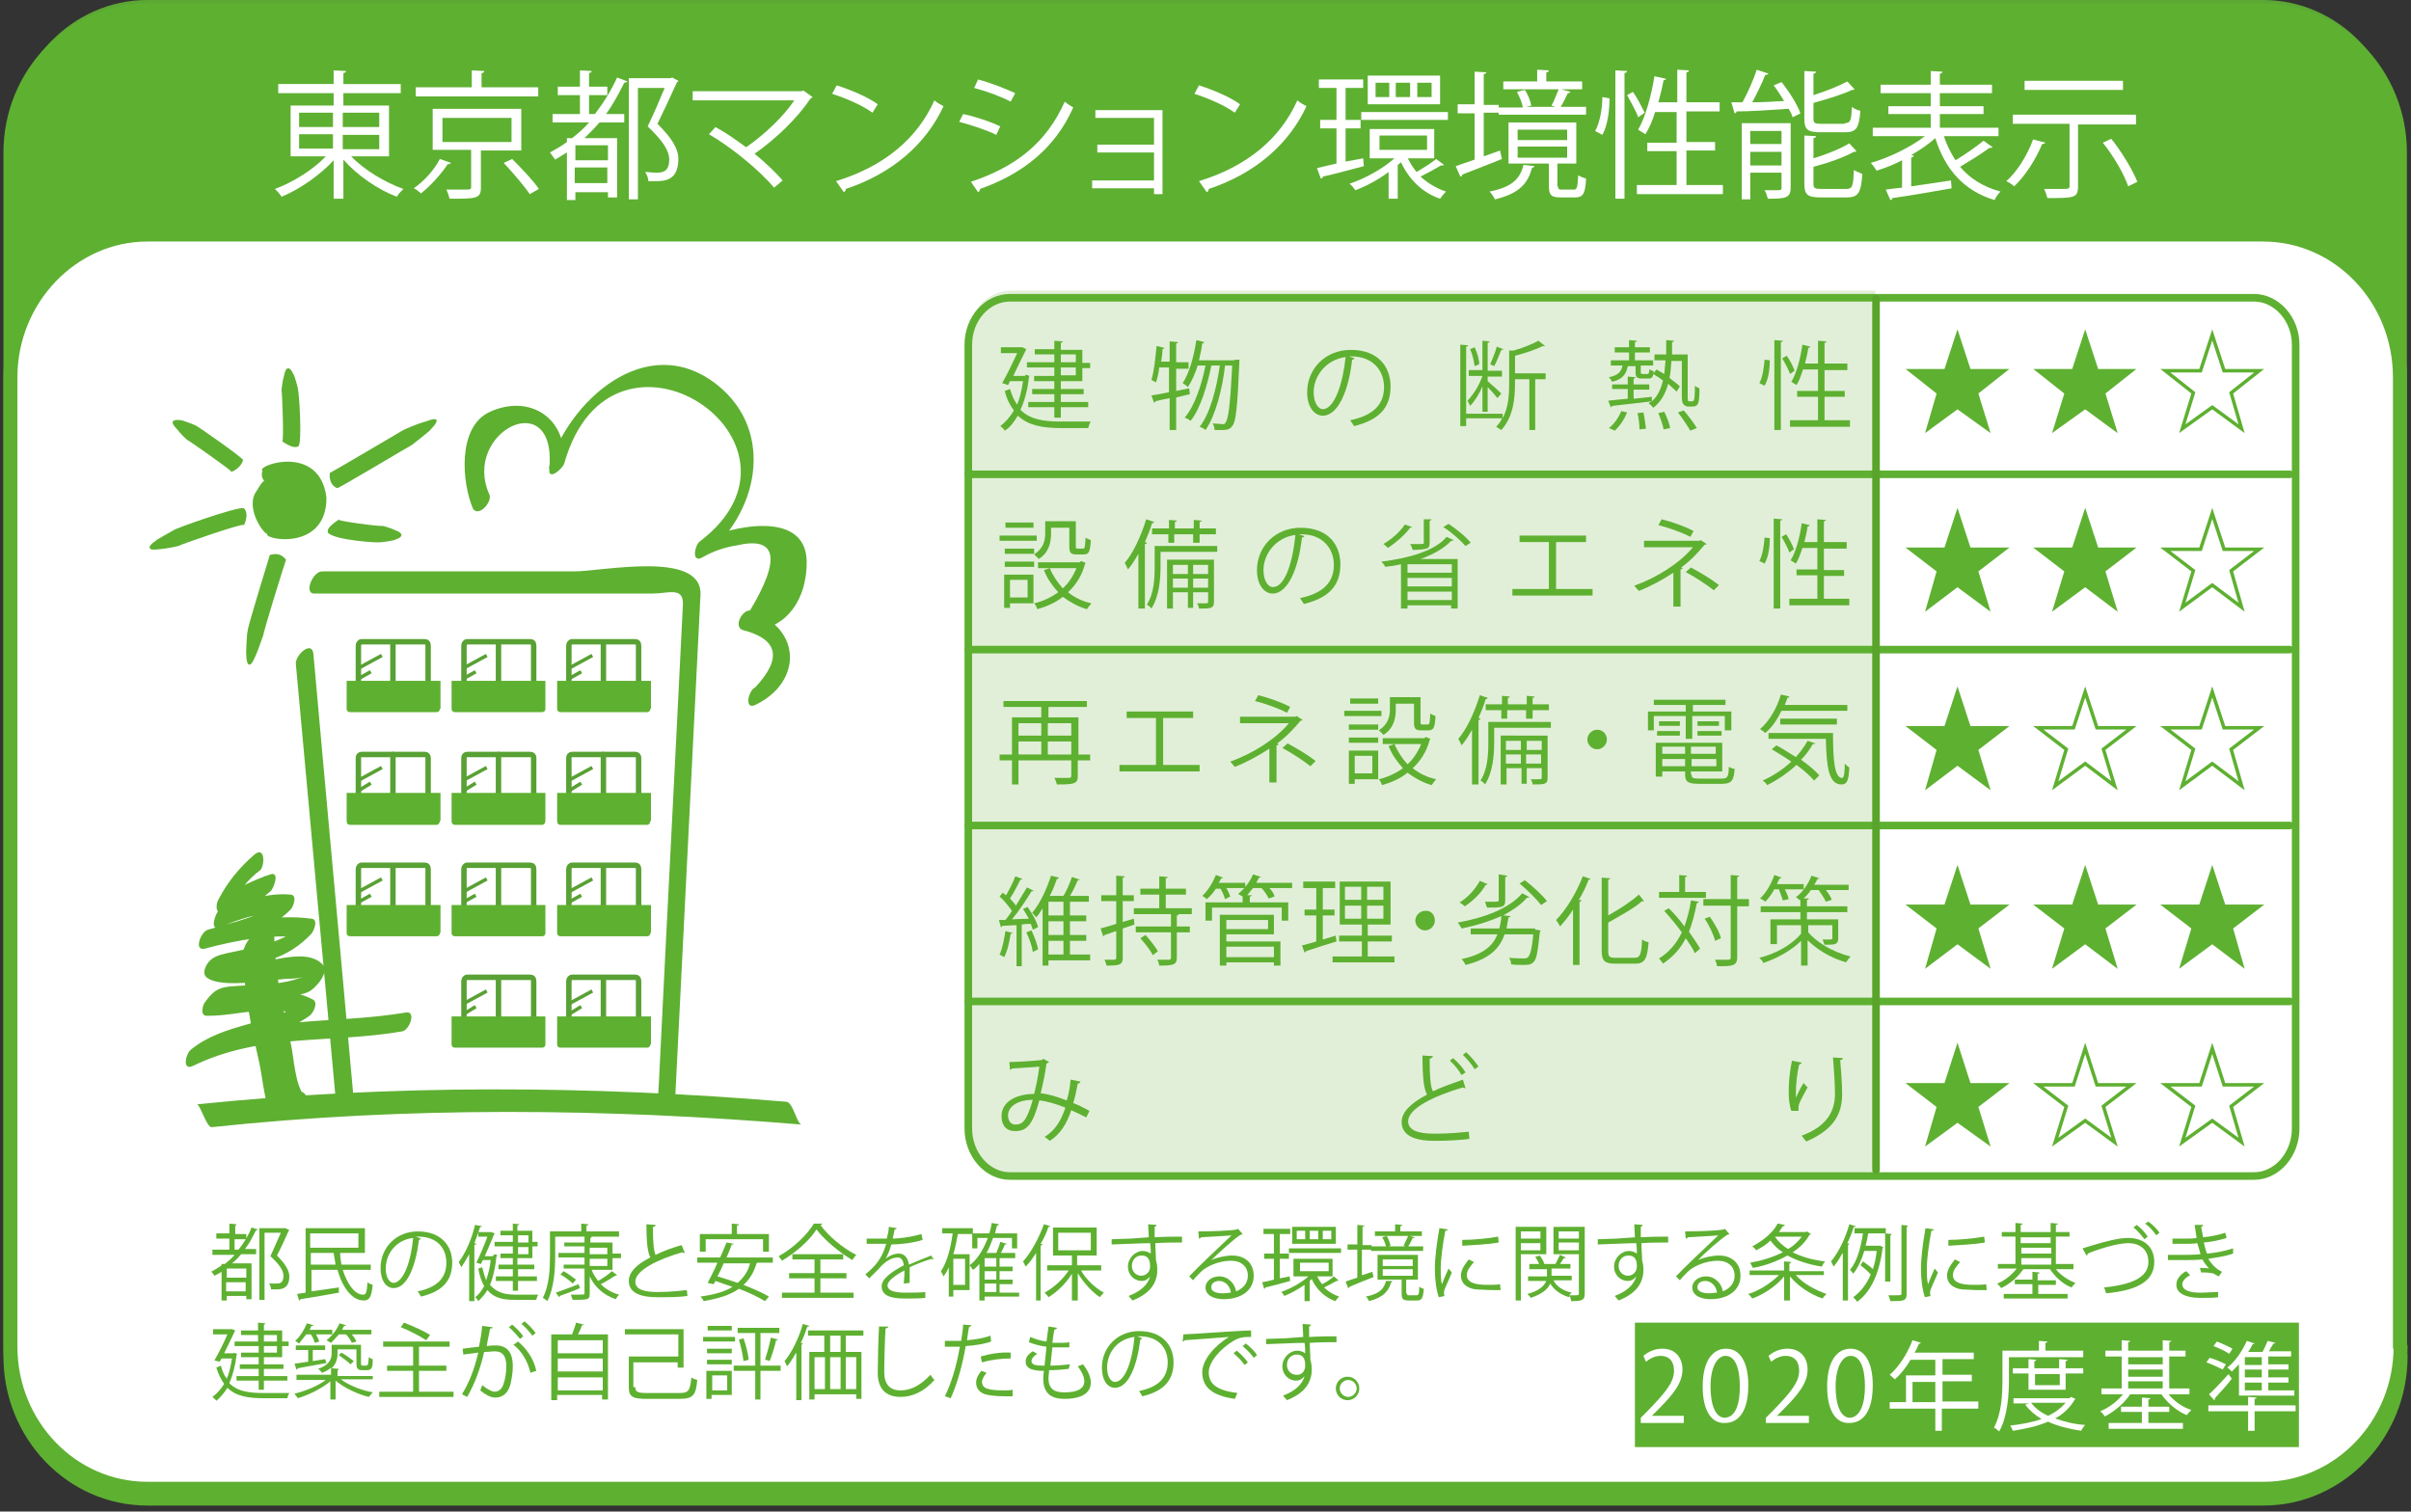 <?xml version="1.0" encoding="utf-8"?>
<!-- Generator: Adobe Illustrator 26.5.3, SVG Export Plug-In . SVG Version: 6.00 Build 0)  -->
<svg version="1.1" id="レイヤー_1" xmlns="http://www.w3.org/2000/svg" xmlns:xlink="http://www.w3.org/1999/xlink" x="0px"
	 y="0px" viewBox="0 0 370 232" style="enable-background:new 0 0 370 232;" xml:space="preserve">
<rect x="0" y="0" width="370" height="232" fill="#333333" stroke="none"/>
<style type="text/css">
	.st0{clip-path:url(#SVGID_00000112631477292593827190000006559932632981113753_);fill:#5CA834;}
	.st1{clip-path:url(#SVGID_00000112631477292593827190000006559932632981113753_);fill:#5EB031;}
	
		.st2{clip-path:url(#SVGID_00000112631477292593827190000006559932632981113753_);fill:none;stroke:#5EB031;stroke-width:2.145;stroke-linecap:round;stroke-linejoin:round;}
	.st3{clip-path:url(#SVGID_00000112631477292593827190000006559932632981113753_);fill:#FFFFFF;}
	
		.st4{clip-path:url(#SVGID_00000112631477292593827190000006559932632981113753_);fill:none;stroke:#58A134;stroke-width:0.834;stroke-linecap:round;stroke-linejoin:round;}
	.st5{clip-path:url(#SVGID_00000112631477292593827190000006559932632981113753_);fill:none;stroke:#58A134;stroke-width:0.539;}
	.st6{clip-path:url(#SVGID_00000112631477292593827190000006559932632981113753_);fill:#E1EFD8;}
	
		.st7{clip-path:url(#SVGID_00000112631477292593827190000006559932632981113753_);fill:none;stroke:#5EB031;stroke-width:1.165;stroke-linecap:round;stroke-linejoin:round;}
	
		.st8{clip-path:url(#SVGID_00000112631477292593827190000006559932632981113753_);fill:none;stroke:#59A42B;stroke-width:1.165;stroke-linecap:round;stroke-linejoin:round;}
	
		.st9{clip-path:url(#SVGID_00000112631477292593827190000006559932632981113753_);fill:none;stroke:#5EB031;stroke-width:0.53;stroke-miterlimit:10;}
	.st10{clip-path:url(#SVGID_00000112631477292593827190000006559932632981113753_);}
	.st11{fill:#FFFFFF;}
	.st12{fill:#5EB031;}
</style>
<g>
	<defs>
		<rect id="SVGID_1_" x="0.5" width="369" height="231.1"/>
	</defs>
	<clipPath id="SVGID_00000032622106318062416890000000826524488274005432_">
		<use xlink:href="#SVGID_1_"  style="overflow:visible;"/>
	</clipPath>
	<path style="clip-path:url(#SVGID_00000032622106318062416890000000826524488274005432_);fill:#5CA834;" d="M368.4,206.7
		c0,12-9.5,21.8-21,21.8H22.6c-11.6,0-21-9.8-21-21.8V21.8c0-12,9.5-21.8,21-21.8h324.7c11.6,0,21,9.8,21,21.8V206.7z"/>
	<path style="clip-path:url(#SVGID_00000032622106318062416890000000826524488274005432_);fill:#5EB031;" d="M368.4,208.2
		c0,12-9.5,21.8-21,21.8H22.6c-11.6,0-21-9.8-21-21.8V23.4c0-12,9.5-21.8,21-21.8h324.7c11.6,0,21,9.8,21,21.8V208.2z"/>
	
		<path style="clip-path:url(#SVGID_00000032622106318062416890000000826524488274005432_);fill:none;stroke:#5EB031;stroke-width:2.145;stroke-linecap:round;stroke-linejoin:round;" d="
		M368.4,208.2c0,12-9.5,21.8-21,21.8H22.6c-11.6,0-21-9.8-21-21.8V23.4c0-12,9.5-21.8,21-21.8h324.7c11.6,0,21,9.8,21,21.8V208.2z"
		/>
	<path style="clip-path:url(#SVGID_00000032622106318062416890000000826524488274005432_);fill:#FFFFFF;" d="M368.4,206.7
		c0,12-9.5,21.8-21,21.8H22.6c-11.6,0-21-9.8-21-21.8V57.9c0-12,9.5-21.9,21-21.9h324.7c11.6,0,21,9.8,21,21.9V206.7z"/>
	
		<path style="clip-path:url(#SVGID_00000032622106318062416890000000826524488274005432_);fill:none;stroke:#5EB031;stroke-width:2.145;stroke-linecap:round;stroke-linejoin:round;" d="
		M368.4,206.7c0,12-9.5,21.8-21,21.8H22.6c-11.6,0-21-9.8-21-21.8V57.9c0-12,9.5-21.9,21-21.9h324.7c11.6,0,21,9.8,21,21.9V206.7z"
		/>
	<path style="clip-path:url(#SVGID_00000032622106318062416890000000826524488274005432_);fill:#5EB031;" d="M37.3,146.5
		c0.1,5.5,1.2,10.9,2.4,16.2c0.7,2.9,0.9,8,2.9,10.4c0.7,0.9,2,0.5,2.7-0.2c0.1-0.1,0.1-0.1,0.2-0.2c1-1.1,2.1-2.6,1.6-4.2
		c-0.4-1.4-2-1.2-2.9-0.3c-0.1,0.1-0.1,0.1-0.2,0.2c0.9-0.1,1.8-0.1,2.7-0.2c-1.4-1.7-1.6-5.7-2-7.7c-1.3-5.5-2.5-11-2.6-16.6
		C41.9,140,37.2,144,37.3,146.5"/>
	<path style="clip-path:url(#SVGID_00000032622106318062416890000000826524488274005432_);fill:#5EB031;" d="M39,131.2
		c-2.3,2-4.1,4.2-5.5,6.9c-0.4,0.7-0.5,2.5,0.9,1.8c2.1-1.1,4-2.2,6.3-2.9c0-0.9,0-1.7,0-2.6c-2.2,2-4.9,3.2-7.1,5.3
		c-0.5,0.4-1.5,3.2,0,2.6c3.3-1.2,6.1-2.4,9.6-2.1c0-0.8,0-1.6,0-2.3c-2.6,2.8-7.8,3.7-11.3,4.8c-1.1,0.3-2.2,3.3-0.5,2.9
		c5-1.3,10-2.3,15.3-1.7c0-0.8,0-1.6,0-2.3c-2.9,3.2-7.9,3.8-11.9,4.7c-1.3,0.3-2.4,0.6-3.1,1.8c-0.3,0.6-0.6,1.4,0,1.9
		c2.3,1.9,10.2,0.2,13.1,0.2c1.2,0,2.8-0.6,0.6,0.1c-3.2,1-6.8,0.8-10.1,1.1c-2.1,0.2-2.8,1-3.9,2.5c-0.3,0.4-0.7,2,0.3,2
		c4.8,0.1,10.2-2.1,14.7,0.2c0.2-0.8,0.3-1.7,0.5-2.5c-5.3,3.8-12.5,3.3-17.6,7.5c-0.8,0.6-1.4,3.3,0.3,2.5
		c10.5-5.1,21.1-3.4,32.1-5.3c1.2-0.2,2.2-3.2,0.6-2.9c-11.3,1.9-22,0.3-32.7,5.5c0.1,0.8,0.2,1.7,0.3,2.5
		c5.1-4.1,12.4-3.7,17.6-7.5c0.6-0.4,1.4-2.1,0.5-2.5c-4.7-2.5-10.2-0.3-15.2-0.4c0.1,0.7,0.2,1.3,0.3,2c1.5-2.1,11.3-1.3,14.3-2.8
		c0.9-0.4,3.3-3,2.1-4.2c-3.6-3.6-12.6,2.3-16.2-0.8c0,0.6,0,1.3,0,1.9c-0.1,0.1,7.1-1.4,8.2-1.8c2.5-0.8,4.5-2.1,6.3-4
		c0.4-0.5,1.1-2.2,0-2.3c-5.4-0.7-10.6,0.4-15.8,1.7c-0.2,1-0.4,1.9-0.5,2.9c4.4-1.4,9.8-2.6,13.1-6c0.4-0.4,1.1-2.2,0-2.3
		c-3.7-0.3-6.8,0.9-10.2,2.2c0,0.9,0,1.7,0,2.6c2.2-2.1,4.9-3.3,7.1-5.3c0.5-0.4,1.5-3.1,0-2.6c-2.4,0.8-4.6,1.9-6.9,3.1
		c0.3,0.6,0.6,1.2,0.9,1.8c1-2.2,2.5-4.1,4.5-5.6C40.7,132.5,40.6,129.8,39,131.2"/>
	<path style="clip-path:url(#SVGID_00000032622106318062416890000000826524488274005432_);fill:#5EB031;" d="M48.2,91.1h32.5h19.4
		c2.5,0,4.8-1.1,4.7,1.7c-1.2,24.5-2.5,49.1-3.7,73.7c-0.1,1.2-0.1,2.4-0.2,3.6c0,0.3,1.8-0.9-0.8-0.9H82.4
		c-3.4,0-27.9,1.8-28.2-1.3c-2-22.5-4.1-45-6.1-67.5c-0.2-2.2-2.8,0.1-2.7,1.5c2.1,22.9,4.2,45.9,6.3,68.8c0.4,4.5,28,1.9,31.5,1.9
		c3.8,0,20.1,3.2,20.4-3.7c1.3-25.9,2.6-51.8,3.9-77.6c0.3-6.9-15-3.6-19.4-3.6H49.5C48,87.6,46.6,91.1,48.2,91.1"/>
	
		<rect x="32.6" y="170.3" style="clip-path:url(#SVGID_00000032622106318062416890000000826524488274005432_);fill:#FFFFFF;" width="85.3" height="10.5"/>
	<path style="clip-path:url(#SVGID_00000032622106318062416890000000826524488274005432_);fill:#5EB031;" d="M75.1,75.9
		c-4.3-9.6,10.4-17,9.2-3.9c-0.2,1.9,2.1-0.1,2.3-0.9c7.3-25.7,40.8-3.2,20.8,12c-0.8,0.6-1.3,3.3,0.3,2.5c1.7-1,3.5-1.6,5.4-1.9
		c6.1-1.4,6.8,2,2,10c-1.2-0.1-2.6,2.5-1.1,3c5.4,1.4,6.1,4.3,1.9,8.8c-1.1,0.5-1.7,3.5,0,2.7c7.3-3.5,7.2-11.9-0.9-14.5
		c-0.4,1-0.7,2-1.1,3c6.5,0.7,10-4.6,9.9-10.6c-0.2-8.1-12.1-5.2-16.2-3.1c0.1,0.8,0.2,1.6,0.3,2.5c8.4-6.4,11.2-19.2,2.2-26.4
		c-10.9-8.7-23.1,2.7-25.9,12.8l2.3-0.9c0.6-6.7-5.1-10.6-11.3-7.8c-5.1,2.3-4.3,11-2.6,14.9C73.5,79.4,75.6,77,75.1,75.9"/>
	<path style="clip-path:url(#SVGID_00000032622106318062416890000000826524488274005432_);fill:#5EB031;" d="M40.6,73.8
		c1.6-2,4.5-2.4,6.5-0.7c2,1.6,2.3,4.6,0.7,6.7c-1.6,2-4.5,2.4-6.5,0.7C39.4,78.9,39,75.9,40.6,73.8"/>
	<path style="clip-path:url(#SVGID_00000032622106318062416890000000826524488274005432_);fill:#5EB031;" d="M42.1,74.3l-0.1,0
		c-0.5-0.1-2-0.1-1.8-1.8l0.1-0.2c-1.3-0.8,8.8-4.4,9.8,4.1c0,8.5-10.2,6.3-9,5.5c-0.3,0.5-3.3-3.4-2-6.1c2.2-3.8,1.7-1.4,1.5,0.3
		c-0.6,0.1,1.5,4.3,2.2,3.6c-0.7,0.5,4.8,1.4,4.7-3.2C46.7,71.9,41.4,73.9,42.1,74.3"/>
	<path style="clip-path:url(#SVGID_00000032622106318062416890000000826524488274005432_);fill:#5EB031;" d="M51.8,74.9l-0.1,0
		c-0.5-0.2-1.2-0.8-1.1-2.2l0-0.1c0.1,0,11.3-6.6,11.3-6.6c0,0,1.9-0.9,3.4-1.3c2.3-0.9,2,0,0.8,1.2c0.2,0-2.9,2.4-2.9,2.4
		C63.1,68.3,52.1,74.9,51.8,74.9"/>
	<path style="clip-path:url(#SVGID_00000032622106318062416890000000826524488274005432_);fill:#5EB031;" d="M50.3,81.7l0-0.1
		c-0.1-0.5,0.6-1.1,1.6-1.8l0.1-0.1c-0.9,0.2,6.8,1.2,6.7,1c0,0,1.2,0.3,2,0.7c1.4,0.5,1,1.1,0,1.4c0.1,0.1-2.3,0.5-2.2,0.4
		C58.4,83.4,51,82.9,50.3,81.7"/>
	<path style="clip-path:url(#SVGID_00000032622106318062416890000000826524488274005432_);fill:#5EB031;" d="M37.4,78L37.4,78
		c0.5,0.4,0.6,1.3,0.1,2.5l-0.1,0.1c0.3-0.5-10.1,3.1-10,3.2c0,0-1.7,0.4-3,0.5c-2.1,0.3-1.6-0.6-0.5-1.3c-0.2,0,2.7-1.6,2.7-1.6
		C26.6,81.2,36.5,77.7,37.4,78"/>
	<path style="clip-path:url(#SVGID_00000032622106318062416890000000826524488274005432_);fill:#5EB031;" d="M37.3,70.6L37.3,70.6
		c-0.1,0.5-0.6,1.3-1.7,1.8l-0.1,0c0.2-0.1-6.8-5-6.8-4.9c0,0-1-0.9-1.6-1.7c-1.1-1.1-0.6-1.5,0.7-1.3c-0.1-0.1,2.4,0.8,2.4,0.9
		C30.3,65.4,37.2,70.2,37.3,70.6"/>
	<path style="clip-path:url(#SVGID_00000032622106318062416890000000826524488274005432_);fill:#5EB031;" d="M45.8,68.5L45.8,68.5
		c-0.5,0.3-1.4,0-2.4-0.7l-0.1-0.1c0.3,0.5,0-7.8-0.1-7.8c0,0,0.1-1.3,0.4-2.3c0.3-1.6,1-1.2,1.4-0.2c0.1-0.1,0.8,2.3,0.7,2.3
		C45.9,59.9,46.4,67.9,45.8,68.5"/>
	<path style="clip-path:url(#SVGID_00000032622106318062416890000000826524488274005432_);fill:#5EB031;" d="M41.4,85.2L41.4,85.2
		c0.5-0.2,1.6-0.4,2.4,0.6l0.1,0.1c-0.1,0.2-3.7,11.7-3.5,11.7c-0.1,0-0.6,1.8-1.2,3.1c-0.9,2.2-1.4,1.3-1.4-0.2
		c-0.1,0.2,0.1-3.6,0.2-3.6C37.8,96.8,41.4,85.3,41.4,85.2"/>
	<path style="clip-path:url(#SVGID_00000032622106318062416890000000826524488274005432_);fill:#FFFFFF;" d="M31.4,171.2
		c0,0,43.2-4.7,90.5-0.4"/>
	<path style="clip-path:url(#SVGID_00000032622106318062416890000000826524488274005432_);fill:#5EB031;" d="M32.5,173
		c29.9-3.2,60.5-2.9,90.5-0.4c-0.7-0.1-1.3-3.4-2.3-3.5c-30-2.5-60.5-2.7-90.5,0.4C30.7,169.4,31.7,173.1,32.5,173"/>
	<path style="clip-path:url(#SVGID_00000032622106318062416890000000826524488274005432_);fill:#FFFFFF;" d="M65.7,108
		c0,0.3-0.2,0.6-0.5,0.6h-9.7c-0.3,0-0.5-0.2-0.5-0.6v-8.9c0-0.3,0.2-0.6,0.5-0.6h9.7c0.3,0,0.5,0.2,0.5,0.6V108z"/>
	
		<path style="clip-path:url(#SVGID_00000032622106318062416890000000826524488274005432_);fill:none;stroke:#58A134;stroke-width:0.834;stroke-linecap:round;stroke-linejoin:round;" d="
		M65.7,108c0,0.3-0.2,0.6-0.5,0.6h-9.7c-0.3,0-0.5-0.2-0.5-0.6v-8.9c0-0.3,0.2-0.6,0.5-0.6h9.7c0.3,0,0.5,0.2,0.5,0.6V108z"/>
	
		<line style="clip-path:url(#SVGID_00000032622106318062416890000000826524488274005432_);fill:#FFFFFF;" x1="60.3" y1="106.2" x2="60.3" y2="98.6"/>
	
		<line style="clip-path:url(#SVGID_00000032622106318062416890000000826524488274005432_);fill:none;stroke:#58A134;stroke-width:0.834;stroke-linecap:round;stroke-linejoin:round;" x1="60.3" y1="106.2" x2="60.3" y2="98.6"/>
	<path style="clip-path:url(#SVGID_00000032622106318062416890000000826524488274005432_);fill:#5EB031;" d="M67.5,108.8
		c0,0.3-0.2,0.5-0.5,0.5H53.7c-0.3,0-0.5-0.2-0.5-0.5v-4.3h14.4V108.8z"/>
	
		<line style="clip-path:url(#SVGID_00000032622106318062416890000000826524488274005432_);fill:none;stroke:#58A134;stroke-width:0.539;" x1="55.1" y1="102.5" x2="58.6" y2="100.6"/>
	
		<line style="clip-path:url(#SVGID_00000032622106318062416890000000826524488274005432_);fill:none;stroke:#58A134;stroke-width:0.539;" x1="55.1" y1="104.1" x2="56.9" y2="103.1"/>
	<path style="clip-path:url(#SVGID_00000032622106318062416890000000826524488274005432_);fill:#FFFFFF;" d="M81.9,108
		c0,0.3-0.2,0.6-0.5,0.6h-9.7c-0.3,0-0.5-0.2-0.5-0.6v-8.9c0-0.3,0.2-0.6,0.5-0.6h9.7c0.3,0,0.5,0.2,0.5,0.6V108z"/>
	
		<path style="clip-path:url(#SVGID_00000032622106318062416890000000826524488274005432_);fill:none;stroke:#58A134;stroke-width:0.834;stroke-linecap:round;stroke-linejoin:round;" d="
		M81.9,108c0,0.3-0.2,0.6-0.5,0.6h-9.7c-0.3,0-0.5-0.2-0.5-0.6v-8.9c0-0.3,0.2-0.6,0.5-0.6h9.7c0.3,0,0.5,0.2,0.5,0.6V108z"/>
	
		<line style="clip-path:url(#SVGID_00000032622106318062416890000000826524488274005432_);fill:#FFFFFF;" x1="76.5" y1="106.2" x2="76.5" y2="98.6"/>
	
		<line style="clip-path:url(#SVGID_00000032622106318062416890000000826524488274005432_);fill:none;stroke:#58A134;stroke-width:0.834;stroke-linecap:round;stroke-linejoin:round;" x1="76.5" y1="106.2" x2="76.5" y2="98.6"/>
	<path style="clip-path:url(#SVGID_00000032622106318062416890000000826524488274005432_);fill:#5EB031;" d="M83.7,108.8
		c0,0.3-0.2,0.5-0.5,0.5H69.8c-0.3,0-0.5-0.2-0.5-0.5v-4.3h14.4V108.8z"/>
	
		<line style="clip-path:url(#SVGID_00000032622106318062416890000000826524488274005432_);fill:none;stroke:#58A134;stroke-width:0.539;" x1="71.2" y1="102.5" x2="74.7" y2="100.6"/>
	
		<line style="clip-path:url(#SVGID_00000032622106318062416890000000826524488274005432_);fill:none;stroke:#58A134;stroke-width:0.539;" x1="71.2" y1="104.1" x2="73" y2="103.1"/>
	<path style="clip-path:url(#SVGID_00000032622106318062416890000000826524488274005432_);fill:#FFFFFF;" d="M98,108
		c0,0.3-0.2,0.6-0.5,0.6h-9.7c-0.3,0-0.5-0.2-0.5-0.6v-8.9c0-0.3,0.2-0.6,0.5-0.6h9.7c0.3,0,0.5,0.2,0.5,0.6V108z"/>
	
		<path style="clip-path:url(#SVGID_00000032622106318062416890000000826524488274005432_);fill:none;stroke:#58A134;stroke-width:0.834;stroke-linecap:round;stroke-linejoin:round;" d="
		M98,108c0,0.3-0.2,0.6-0.5,0.6h-9.7c-0.3,0-0.5-0.2-0.5-0.6v-8.9c0-0.3,0.2-0.6,0.5-0.6h9.7c0.3,0,0.5,0.2,0.5,0.6V108z"/>
	
		<line style="clip-path:url(#SVGID_00000032622106318062416890000000826524488274005432_);fill:#FFFFFF;" x1="92.6" y1="106.2" x2="92.6" y2="98.6"/>
	
		<line style="clip-path:url(#SVGID_00000032622106318062416890000000826524488274005432_);fill:none;stroke:#58A134;stroke-width:0.834;stroke-linecap:round;stroke-linejoin:round;" x1="92.6" y1="106.2" x2="92.6" y2="98.6"/>
	<path style="clip-path:url(#SVGID_00000032622106318062416890000000826524488274005432_);fill:#5EB031;" d="M99.8,108.8
		c0,0.3-0.2,0.5-0.5,0.5H86c-0.3,0-0.5-0.2-0.5-0.5v-4.3h14.4V108.8z"/>
	
		<line style="clip-path:url(#SVGID_00000032622106318062416890000000826524488274005432_);fill:none;stroke:#58A134;stroke-width:0.539;" x1="87.4" y1="102.5" x2="90.9" y2="100.6"/>
	
		<line style="clip-path:url(#SVGID_00000032622106318062416890000000826524488274005432_);fill:none;stroke:#58A134;stroke-width:0.539;" x1="87.4" y1="104.1" x2="89.2" y2="103.1"/>
	<path style="clip-path:url(#SVGID_00000032622106318062416890000000826524488274005432_);fill:#FFFFFF;" d="M65.7,125.2
		c0,0.3-0.2,0.6-0.5,0.6h-9.7c-0.3,0-0.5-0.2-0.5-0.6v-8.9c0-0.3,0.2-0.5,0.5-0.5h9.7c0.3,0,0.5,0.2,0.5,0.5V125.2z"/>
	
		<path style="clip-path:url(#SVGID_00000032622106318062416890000000826524488274005432_);fill:none;stroke:#58A134;stroke-width:0.834;stroke-linecap:round;stroke-linejoin:round;" d="
		M65.7,125.2c0,0.3-0.2,0.6-0.5,0.6h-9.7c-0.3,0-0.5-0.2-0.5-0.6v-8.9c0-0.3,0.2-0.5,0.5-0.5h9.7c0.3,0,0.5,0.2,0.5,0.5V125.2z"/>
	
		<line style="clip-path:url(#SVGID_00000032622106318062416890000000826524488274005432_);fill:#FFFFFF;" x1="60.3" y1="123.3" x2="60.3" y2="115.8"/>
	
		<line style="clip-path:url(#SVGID_00000032622106318062416890000000826524488274005432_);fill:none;stroke:#58A134;stroke-width:0.834;stroke-linecap:round;stroke-linejoin:round;" x1="60.3" y1="123.3" x2="60.3" y2="115.8"/>
	<path style="clip-path:url(#SVGID_00000032622106318062416890000000826524488274005432_);fill:#5EB031;" d="M67.5,126
		c0,0.3-0.2,0.6-0.5,0.6H53.7c-0.3,0-0.5-0.2-0.5-0.6v-4.3h14.4V126z"/>
	
		<line style="clip-path:url(#SVGID_00000032622106318062416890000000826524488274005432_);fill:none;stroke:#58A134;stroke-width:0.539;" x1="55.1" y1="119.7" x2="58.6" y2="117.8"/>
	
		<line style="clip-path:url(#SVGID_00000032622106318062416890000000826524488274005432_);fill:none;stroke:#58A134;stroke-width:0.539;" x1="55.1" y1="121.3" x2="56.9" y2="120.2"/>
	<path style="clip-path:url(#SVGID_00000032622106318062416890000000826524488274005432_);fill:#FFFFFF;" d="M81.9,125.2
		c0,0.3-0.2,0.6-0.5,0.6h-9.7c-0.3,0-0.5-0.2-0.5-0.6v-8.9c0-0.3,0.2-0.5,0.5-0.5h9.7c0.3,0,0.5,0.2,0.5,0.5V125.2z"/>
	
		<path style="clip-path:url(#SVGID_00000032622106318062416890000000826524488274005432_);fill:none;stroke:#58A134;stroke-width:0.834;stroke-linecap:round;stroke-linejoin:round;" d="
		M81.9,125.2c0,0.3-0.2,0.6-0.5,0.6h-9.7c-0.3,0-0.5-0.2-0.5-0.6v-8.9c0-0.3,0.2-0.5,0.5-0.5h9.7c0.3,0,0.5,0.2,0.5,0.5V125.2z"/>
	
		<line style="clip-path:url(#SVGID_00000032622106318062416890000000826524488274005432_);fill:#FFFFFF;" x1="76.5" y1="123.3" x2="76.5" y2="115.8"/>
	
		<line style="clip-path:url(#SVGID_00000032622106318062416890000000826524488274005432_);fill:none;stroke:#58A134;stroke-width:0.834;stroke-linecap:round;stroke-linejoin:round;" x1="76.5" y1="123.3" x2="76.5" y2="115.8"/>
	<path style="clip-path:url(#SVGID_00000032622106318062416890000000826524488274005432_);fill:#5EB031;" d="M83.7,126
		c0,0.3-0.2,0.6-0.5,0.6H69.8c-0.3,0-0.5-0.2-0.5-0.6v-4.3h14.4V126z"/>
	
		<line style="clip-path:url(#SVGID_00000032622106318062416890000000826524488274005432_);fill:none;stroke:#58A134;stroke-width:0.539;" x1="71.2" y1="119.7" x2="74.7" y2="117.8"/>
	
		<line style="clip-path:url(#SVGID_00000032622106318062416890000000826524488274005432_);fill:none;stroke:#58A134;stroke-width:0.539;" x1="71.2" y1="121.3" x2="73" y2="120.2"/>
	<path style="clip-path:url(#SVGID_00000032622106318062416890000000826524488274005432_);fill:#FFFFFF;" d="M98,125.2
		c0,0.3-0.2,0.6-0.5,0.6h-9.7c-0.3,0-0.5-0.2-0.5-0.6v-8.9c0-0.3,0.2-0.5,0.5-0.5h9.7c0.3,0,0.5,0.2,0.5,0.5V125.2z"/>
	
		<path style="clip-path:url(#SVGID_00000032622106318062416890000000826524488274005432_);fill:none;stroke:#58A134;stroke-width:0.834;stroke-linecap:round;stroke-linejoin:round;" d="
		M98,125.2c0,0.3-0.2,0.6-0.5,0.6h-9.7c-0.3,0-0.5-0.2-0.5-0.6v-8.9c0-0.3,0.2-0.5,0.5-0.5h9.7c0.3,0,0.5,0.2,0.5,0.5V125.2z"/>
	
		<line style="clip-path:url(#SVGID_00000032622106318062416890000000826524488274005432_);fill:#FFFFFF;" x1="92.6" y1="123.3" x2="92.6" y2="115.8"/>
	
		<line style="clip-path:url(#SVGID_00000032622106318062416890000000826524488274005432_);fill:none;stroke:#58A134;stroke-width:0.834;stroke-linecap:round;stroke-linejoin:round;" x1="92.6" y1="123.3" x2="92.6" y2="115.8"/>
	<path style="clip-path:url(#SVGID_00000032622106318062416890000000826524488274005432_);fill:#5EB031;" d="M99.8,126
		c0,0.3-0.2,0.6-0.5,0.6H86c-0.3,0-0.5-0.2-0.5-0.6v-4.3h14.4V126z"/>
	
		<line style="clip-path:url(#SVGID_00000032622106318062416890000000826524488274005432_);fill:none;stroke:#58A134;stroke-width:0.539;" x1="87.4" y1="119.7" x2="90.9" y2="117.8"/>
	
		<line style="clip-path:url(#SVGID_00000032622106318062416890000000826524488274005432_);fill:none;stroke:#58A134;stroke-width:0.539;" x1="87.4" y1="121.3" x2="89.2" y2="120.2"/>
	<path style="clip-path:url(#SVGID_00000032622106318062416890000000826524488274005432_);fill:#FFFFFF;" d="M65.7,142.3
		c0,0.3-0.2,0.6-0.5,0.6h-9.7c-0.3,0-0.5-0.2-0.5-0.6v-8.9c0-0.3,0.2-0.6,0.5-0.6h9.7c0.3,0,0.5,0.2,0.5,0.6V142.3z"/>
	
		<path style="clip-path:url(#SVGID_00000032622106318062416890000000826524488274005432_);fill:none;stroke:#58A134;stroke-width:0.834;stroke-linecap:round;stroke-linejoin:round;" d="
		M65.7,142.3c0,0.3-0.2,0.6-0.5,0.6h-9.7c-0.3,0-0.5-0.2-0.5-0.6v-8.9c0-0.3,0.2-0.6,0.5-0.6h9.7c0.3,0,0.5,0.2,0.5,0.6V142.3z"/>
	
		<line style="clip-path:url(#SVGID_00000032622106318062416890000000826524488274005432_);fill:#FFFFFF;" x1="60.3" y1="140.5" x2="60.3" y2="132.9"/>
	
		<line style="clip-path:url(#SVGID_00000032622106318062416890000000826524488274005432_);fill:none;stroke:#58A134;stroke-width:0.834;stroke-linecap:round;stroke-linejoin:round;" x1="60.3" y1="140.5" x2="60.3" y2="132.9"/>
	<path style="clip-path:url(#SVGID_00000032622106318062416890000000826524488274005432_);fill:#5EB031;" d="M67.5,143.2
		c0,0.3-0.2,0.5-0.5,0.5H53.7c-0.3,0-0.5-0.2-0.5-0.5v-4.3h14.4V143.2z"/>
	
		<line style="clip-path:url(#SVGID_00000032622106318062416890000000826524488274005432_);fill:none;stroke:#58A134;stroke-width:0.539;" x1="55.1" y1="136.8" x2="58.6" y2="134.9"/>
	
		<line style="clip-path:url(#SVGID_00000032622106318062416890000000826524488274005432_);fill:none;stroke:#58A134;stroke-width:0.539;" x1="55.1" y1="138.4" x2="56.9" y2="137.4"/>
	<path style="clip-path:url(#SVGID_00000032622106318062416890000000826524488274005432_);fill:#FFFFFF;" d="M81.9,142.3
		c0,0.3-0.2,0.6-0.5,0.6h-9.7c-0.3,0-0.5-0.2-0.5-0.6v-8.9c0-0.3,0.2-0.6,0.5-0.6h9.7c0.3,0,0.5,0.2,0.5,0.6V142.3z"/>
	
		<path style="clip-path:url(#SVGID_00000032622106318062416890000000826524488274005432_);fill:none;stroke:#58A134;stroke-width:0.834;stroke-linecap:round;stroke-linejoin:round;" d="
		M81.9,142.3c0,0.3-0.2,0.6-0.5,0.6h-9.7c-0.3,0-0.5-0.2-0.5-0.6v-8.9c0-0.3,0.2-0.6,0.5-0.6h9.7c0.3,0,0.5,0.2,0.5,0.6V142.3z"/>
	
		<line style="clip-path:url(#SVGID_00000032622106318062416890000000826524488274005432_);fill:#FFFFFF;" x1="76.5" y1="140.5" x2="76.5" y2="132.9"/>
	
		<line style="clip-path:url(#SVGID_00000032622106318062416890000000826524488274005432_);fill:none;stroke:#58A134;stroke-width:0.834;stroke-linecap:round;stroke-linejoin:round;" x1="76.5" y1="140.5" x2="76.5" y2="132.9"/>
	<path style="clip-path:url(#SVGID_00000032622106318062416890000000826524488274005432_);fill:#5EB031;" d="M83.7,143.2
		c0,0.3-0.2,0.5-0.5,0.5H69.8c-0.3,0-0.5-0.2-0.5-0.5v-4.3h14.4V143.2z"/>
	
		<line style="clip-path:url(#SVGID_00000032622106318062416890000000826524488274005432_);fill:none;stroke:#58A134;stroke-width:0.539;" x1="71.2" y1="136.8" x2="74.7" y2="134.9"/>
	
		<line style="clip-path:url(#SVGID_00000032622106318062416890000000826524488274005432_);fill:none;stroke:#58A134;stroke-width:0.539;" x1="71.2" y1="138.4" x2="73" y2="137.4"/>
	<path style="clip-path:url(#SVGID_00000032622106318062416890000000826524488274005432_);fill:#FFFFFF;" d="M98,142.3
		c0,0.3-0.2,0.6-0.5,0.6h-9.7c-0.3,0-0.5-0.2-0.5-0.6v-8.9c0-0.3,0.2-0.6,0.5-0.6h9.7c0.3,0,0.5,0.2,0.5,0.6V142.3z"/>
	
		<path style="clip-path:url(#SVGID_00000032622106318062416890000000826524488274005432_);fill:none;stroke:#58A134;stroke-width:0.834;stroke-linecap:round;stroke-linejoin:round;" d="
		M98,142.3c0,0.3-0.2,0.6-0.5,0.6h-9.7c-0.3,0-0.5-0.2-0.5-0.6v-8.9c0-0.3,0.2-0.6,0.5-0.6h9.7c0.3,0,0.5,0.2,0.5,0.6V142.3z"/>
	
		<line style="clip-path:url(#SVGID_00000032622106318062416890000000826524488274005432_);fill:#FFFFFF;" x1="92.6" y1="140.5" x2="92.6" y2="132.9"/>
	
		<line style="clip-path:url(#SVGID_00000032622106318062416890000000826524488274005432_);fill:none;stroke:#58A134;stroke-width:0.834;stroke-linecap:round;stroke-linejoin:round;" x1="92.6" y1="140.5" x2="92.6" y2="132.9"/>
	<path style="clip-path:url(#SVGID_00000032622106318062416890000000826524488274005432_);fill:#5EB031;" d="M99.8,143.2
		c0,0.3-0.2,0.5-0.5,0.5H86c-0.3,0-0.5-0.2-0.5-0.5v-4.3h14.4V143.2z"/>
	
		<line style="clip-path:url(#SVGID_00000032622106318062416890000000826524488274005432_);fill:none;stroke:#58A134;stroke-width:0.539;" x1="87.4" y1="136.8" x2="90.9" y2="134.9"/>
	
		<line style="clip-path:url(#SVGID_00000032622106318062416890000000826524488274005432_);fill:none;stroke:#58A134;stroke-width:0.539;" x1="87.4" y1="138.4" x2="89.2" y2="137.4"/>
	<path style="clip-path:url(#SVGID_00000032622106318062416890000000826524488274005432_);fill:#FFFFFF;" d="M81.9,159.5
		c0,0.3-0.2,0.6-0.5,0.6h-9.7c-0.3,0-0.5-0.2-0.5-0.6v-8.9c0-0.3,0.2-0.6,0.5-0.6h9.7c0.3,0,0.5,0.2,0.5,0.6V159.5z"/>
	
		<path style="clip-path:url(#SVGID_00000032622106318062416890000000826524488274005432_);fill:none;stroke:#58A134;stroke-width:0.834;stroke-linecap:round;stroke-linejoin:round;" d="
		M81.9,159.5c0,0.3-0.2,0.6-0.5,0.6h-9.7c-0.3,0-0.5-0.2-0.5-0.6v-8.9c0-0.3,0.2-0.6,0.5-0.6h9.7c0.3,0,0.5,0.2,0.5,0.6V159.5z"/>
	
		<line style="clip-path:url(#SVGID_00000032622106318062416890000000826524488274005432_);fill:#FFFFFF;" x1="76.5" y1="157.6" x2="76.5" y2="150.1"/>
	
		<line style="clip-path:url(#SVGID_00000032622106318062416890000000826524488274005432_);fill:none;stroke:#58A134;stroke-width:0.834;stroke-linecap:round;stroke-linejoin:round;" x1="76.5" y1="157.6" x2="76.5" y2="150.1"/>
	<path style="clip-path:url(#SVGID_00000032622106318062416890000000826524488274005432_);fill:#5EB031;" d="M83.7,160.3
		c0,0.3-0.2,0.5-0.5,0.5H69.8c-0.3,0-0.5-0.2-0.5-0.5V156h14.4V160.3z"/>
	
		<line style="clip-path:url(#SVGID_00000032622106318062416890000000826524488274005432_);fill:none;stroke:#58A134;stroke-width:0.539;" x1="71.2" y1="154" x2="74.7" y2="152.1"/>
	
		<line style="clip-path:url(#SVGID_00000032622106318062416890000000826524488274005432_);fill:none;stroke:#58A134;stroke-width:0.539;" x1="71.2" y1="155.6" x2="73" y2="154.5"/>
	<path style="clip-path:url(#SVGID_00000032622106318062416890000000826524488274005432_);fill:#FFFFFF;" d="M98,159.5
		c0,0.3-0.2,0.6-0.5,0.6h-9.7c-0.3,0-0.5-0.2-0.5-0.6v-8.9c0-0.3,0.2-0.6,0.5-0.6h9.7c0.3,0,0.5,0.2,0.5,0.6V159.5z"/>
	
		<path style="clip-path:url(#SVGID_00000032622106318062416890000000826524488274005432_);fill:none;stroke:#58A134;stroke-width:0.834;stroke-linecap:round;stroke-linejoin:round;" d="
		M98,159.5c0,0.3-0.2,0.6-0.5,0.6h-9.7c-0.3,0-0.5-0.2-0.5-0.6v-8.9c0-0.3,0.2-0.6,0.5-0.6h9.7c0.3,0,0.5,0.2,0.5,0.6V159.5z"/>
	
		<line style="clip-path:url(#SVGID_00000032622106318062416890000000826524488274005432_);fill:#FFFFFF;" x1="92.6" y1="157.6" x2="92.6" y2="150.1"/>
	
		<line style="clip-path:url(#SVGID_00000032622106318062416890000000826524488274005432_);fill:none;stroke:#58A134;stroke-width:0.834;stroke-linecap:round;stroke-linejoin:round;" x1="92.6" y1="157.6" x2="92.6" y2="150.1"/>
	<path style="clip-path:url(#SVGID_00000032622106318062416890000000826524488274005432_);fill:#5EB031;" d="M99.8,160.3
		c0,0.3-0.2,0.5-0.5,0.5H86c-0.3,0-0.5-0.2-0.5-0.5V156h14.4V160.3z"/>
	
		<line style="clip-path:url(#SVGID_00000032622106318062416890000000826524488274005432_);fill:none;stroke:#58A134;stroke-width:0.539;" x1="87.4" y1="154" x2="90.9" y2="152.1"/>
	
		<line style="clip-path:url(#SVGID_00000032622106318062416890000000826524488274005432_);fill:none;stroke:#58A134;stroke-width:0.539;" x1="87.4" y1="155.6" x2="89.2" y2="154.5"/>
	<path style="clip-path:url(#SVGID_00000032622106318062416890000000826524488274005432_);fill:#E1EFD8;" d="M287.8,180.3H155.2
		c-3.7,0-6.7-3.3-6.7-7.3V51.9c0-4,3-7.3,6.7-7.3h132.6V180.3z"/>
	
		<line style="clip-path:url(#SVGID_00000032622106318062416890000000826524488274005432_);fill:#FFFFFF;" x1="148.6" y1="72.8" x2="351.4" y2="72.8"/>
	
		<line style="clip-path:url(#SVGID_00000032622106318062416890000000826524488274005432_);fill:none;stroke:#5EB031;stroke-width:1.165;stroke-linecap:round;stroke-linejoin:round;" x1="148.6" y1="72.8" x2="351.4" y2="72.8"/>
	
		<line style="clip-path:url(#SVGID_00000032622106318062416890000000826524488274005432_);fill:#FFFFFF;" x1="148.6" y1="99.7" x2="351.4" y2="99.7"/>
	
		<line style="clip-path:url(#SVGID_00000032622106318062416890000000826524488274005432_);fill:none;stroke:#5EB031;stroke-width:1.165;stroke-linecap:round;stroke-linejoin:round;" x1="148.6" y1="99.7" x2="351.4" y2="99.7"/>
	
		<line style="clip-path:url(#SVGID_00000032622106318062416890000000826524488274005432_);fill:#FFFFFF;" x1="148.6" y1="126.7" x2="351.4" y2="126.7"/>
	
		<line style="clip-path:url(#SVGID_00000032622106318062416890000000826524488274005432_);fill:none;stroke:#5EB031;stroke-width:1.165;stroke-linecap:round;stroke-linejoin:round;" x1="148.6" y1="126.7" x2="351.4" y2="126.7"/>
	
		<line style="clip-path:url(#SVGID_00000032622106318062416890000000826524488274005432_);fill:#FFFFFF;" x1="148.6" y1="153.7" x2="351.4" y2="153.7"/>
	
		<line style="clip-path:url(#SVGID_00000032622106318062416890000000826524488274005432_);fill:none;stroke:#5EB031;stroke-width:1.165;stroke-linecap:round;stroke-linejoin:round;" x1="148.6" y1="153.7" x2="351.4" y2="153.7"/>
	
		<path style="clip-path:url(#SVGID_00000032622106318062416890000000826524488274005432_);fill:none;stroke:#5EB031;stroke-width:1.165;stroke-linecap:round;stroke-linejoin:round;" d="
		M352.3,173.2c0,4-2.9,7.3-6.4,7.3H155c-3.5,0-6.4-3.3-6.4-7.3V52.9c0-4,2.9-7.2,6.4-7.2h190.9c3.5,0,6.4,3.3,6.4,7.2V173.2z"/>
	
		<line style="clip-path:url(#SVGID_00000032622106318062416890000000826524488274005432_);fill:none;stroke:#59A42B;stroke-width:1.165;stroke-linecap:round;stroke-linejoin:round;" x1="287.9" y1="45.9" x2="287.9" y2="179.6"/>
	
		<rect x="250.9" y="203" style="clip-path:url(#SVGID_00000032622106318062416890000000826524488274005432_);fill:#5EB031;" width="101.9" height="19.1"/>
	<polygon style="clip-path:url(#SVGID_00000032622106318062416890000000826524488274005432_);fill:#5EB031;" points="302.2,56.9 
		307.6,56.9 303.3,60.3 305,65.8 300.4,62.5 295.9,65.8 297.5,60.3 293.2,56.9 298.6,56.9 300.4,51.4 	"/>
	
		<polygon style="clip-path:url(#SVGID_00000032622106318062416890000000826524488274005432_);fill:none;stroke:#5EB031;stroke-width:0.53;stroke-miterlimit:10;" points="
		302.2,56.9 307.6,56.9 303.3,60.3 305,65.8 300.4,62.5 295.9,65.8 297.5,60.3 293.2,56.9 298.6,56.9 300.4,51.4 	"/>
	<polygon style="clip-path:url(#SVGID_00000032622106318062416890000000826524488274005432_);fill:#5EB031;" points="321.8,56.9 
		327.1,56.9 322.8,60.3 324.5,65.8 320,62.5 315.4,65.8 317.1,60.3 312.8,56.9 318.2,56.9 320,51.4 	"/>
	
		<polygon style="clip-path:url(#SVGID_00000032622106318062416890000000826524488274005432_);fill:none;stroke:#5EB031;stroke-width:0.53;stroke-miterlimit:10;" points="
		321.8,56.9 327.1,56.9 322.8,60.3 324.5,65.8 320,62.5 315.4,65.8 317.1,60.3 312.8,56.9 318.2,56.9 320,51.4 	"/>
	
		<polygon style="clip-path:url(#SVGID_00000032622106318062416890000000826524488274005432_);fill:none;stroke:#5EB031;stroke-width:0.53;stroke-miterlimit:10;" points="
		341.3,56.9 346.7,56.9 342.4,60.3 344,65.8 339.5,62.5 334.9,65.8 336.6,60.3 332.3,56.9 337.7,56.9 339.5,51.4 	"/>
	<polygon style="clip-path:url(#SVGID_00000032622106318062416890000000826524488274005432_);fill:#5EB031;" points="302.2,84.3 
		307.6,84.3 303.3,87.6 305,93.2 300.4,89.8 295.9,93.2 297.5,87.6 293.2,84.3 298.6,84.3 300.4,78.8 	"/>
	
		<polygon style="clip-path:url(#SVGID_00000032622106318062416890000000826524488274005432_);fill:none;stroke:#5EB031;stroke-width:0.53;stroke-miterlimit:10;" points="
		302.2,84.3 307.6,84.3 303.3,87.6 305,93.2 300.4,89.8 295.9,93.2 297.5,87.6 293.2,84.3 298.6,84.3 300.4,78.8 	"/>
	<polygon style="clip-path:url(#SVGID_00000032622106318062416890000000826524488274005432_);fill:#5EB031;" points="321.8,84.3 
		327.1,84.3 322.8,87.6 324.5,93.2 320,89.8 315.4,93.2 317.1,87.6 312.8,84.3 318.2,84.3 320,78.8 	"/>
	
		<polygon style="clip-path:url(#SVGID_00000032622106318062416890000000826524488274005432_);fill:none;stroke:#5EB031;stroke-width:0.53;stroke-miterlimit:10;" points="
		321.8,84.3 327.1,84.3 322.8,87.6 324.5,93.2 320,89.8 315.4,93.2 317.1,87.6 312.8,84.3 318.2,84.3 320,78.8 	"/>
	
		<polygon style="clip-path:url(#SVGID_00000032622106318062416890000000826524488274005432_);fill:none;stroke:#5EB031;stroke-width:0.53;stroke-miterlimit:10;" points="
		341.3,84.3 346.7,84.3 342.4,87.6 344,93.2 339.5,89.8 334.9,93.2 336.6,87.6 332.3,84.3 337.7,84.3 339.5,78.8 	"/>
	<polygon style="clip-path:url(#SVGID_00000032622106318062416890000000826524488274005432_);fill:#5EB031;" points="302.2,111.7 
		307.6,111.7 303.3,115 305,120.6 300.4,117.2 295.9,120.6 297.5,115 293.2,111.7 298.6,111.7 300.4,106.2 	"/>
	
		<polygon style="clip-path:url(#SVGID_00000032622106318062416890000000826524488274005432_);fill:none;stroke:#5EB031;stroke-width:0.53;stroke-miterlimit:10;" points="
		302.2,111.7 307.6,111.7 303.3,115 305,120.6 300.4,117.2 295.9,120.6 297.5,115 293.2,111.7 298.6,111.7 300.4,106.2 	"/>
	
		<polygon style="clip-path:url(#SVGID_00000032622106318062416890000000826524488274005432_);fill:none;stroke:#5EB031;stroke-width:0.53;stroke-miterlimit:10;" points="
		321.8,111.7 327.1,111.7 322.8,115 324.5,120.6 320,117.2 315.4,120.6 317.1,115 312.8,111.7 318.2,111.7 320,106.2 	"/>
	
		<polygon style="clip-path:url(#SVGID_00000032622106318062416890000000826524488274005432_);fill:none;stroke:#5EB031;stroke-width:0.53;stroke-miterlimit:10;" points="
		341.3,111.7 346.7,111.7 342.4,115 344,120.6 339.5,117.2 334.9,120.6 336.6,115 332.3,111.7 337.7,111.7 339.5,106.2 	"/>
	<polygon style="clip-path:url(#SVGID_00000032622106318062416890000000826524488274005432_);fill:#5EB031;" points="302.2,139.1 
		307.6,139.1 303.3,142.4 305,148 300.4,144.6 295.9,148 297.5,142.4 293.2,139.1 298.6,139.1 300.4,133.6 	"/>
	
		<polygon style="clip-path:url(#SVGID_00000032622106318062416890000000826524488274005432_);fill:none;stroke:#5EB031;stroke-width:0.53;stroke-miterlimit:10;" points="
		302.2,139.1 307.6,139.1 303.3,142.4 305,148 300.4,144.6 295.9,148 297.5,142.4 293.2,139.1 298.6,139.1 300.4,133.6 	"/>
	<polygon style="clip-path:url(#SVGID_00000032622106318062416890000000826524488274005432_);fill:#5EB031;" points="321.8,139.1 
		327.1,139.1 322.8,142.4 324.5,148 320,144.6 315.4,148 317.1,142.4 312.8,139.1 318.2,139.1 320,133.6 	"/>
	
		<polygon style="clip-path:url(#SVGID_00000032622106318062416890000000826524488274005432_);fill:none;stroke:#5EB031;stroke-width:0.53;stroke-miterlimit:10;" points="
		321.8,139.1 327.1,139.1 322.8,142.4 324.5,148 320,144.6 315.4,148 317.1,142.4 312.8,139.1 318.2,139.1 320,133.6 	"/>
	<polygon style="clip-path:url(#SVGID_00000032622106318062416890000000826524488274005432_);fill:#5EB031;" points="341.3,139.1 
		346.7,139.1 342.4,142.4 344,148 339.5,144.6 334.9,148 336.6,142.4 332.3,139.1 337.7,139.1 339.5,133.6 	"/>
	
		<polygon style="clip-path:url(#SVGID_00000032622106318062416890000000826524488274005432_);fill:none;stroke:#5EB031;stroke-width:0.53;stroke-miterlimit:10;" points="
		341.3,139.1 346.7,139.1 342.4,142.4 344,148 339.5,144.6 334.9,148 336.6,142.4 332.3,139.1 337.7,139.1 339.5,133.6 	"/>
	<polygon style="clip-path:url(#SVGID_00000032622106318062416890000000826524488274005432_);fill:#5EB031;" points="302.2,166.5 
		307.6,166.5 303.3,169.8 305,175.3 300.4,172 295.9,175.3 297.5,169.8 293.2,166.5 298.6,166.5 300.4,160.9 	"/>
	
		<polygon style="clip-path:url(#SVGID_00000032622106318062416890000000826524488274005432_);fill:none;stroke:#5EB031;stroke-width:0.53;stroke-miterlimit:10;" points="
		302.2,166.5 307.6,166.5 303.3,169.8 305,175.3 300.4,172 295.9,175.3 297.5,169.8 293.2,166.5 298.6,166.5 300.4,160.9 	"/>
	
		<polygon style="clip-path:url(#SVGID_00000032622106318062416890000000826524488274005432_);fill:none;stroke:#5EB031;stroke-width:0.53;stroke-miterlimit:10;" points="
		321.8,166.5 327.1,166.5 322.8,169.8 324.5,175.3 320,172 315.4,175.3 317.1,169.8 312.8,166.5 318.2,166.5 320,160.9 	"/>
	
		<polygon style="clip-path:url(#SVGID_00000032622106318062416890000000826524488274005432_);fill:none;stroke:#5EB031;stroke-width:0.53;stroke-miterlimit:10;" points="
		341.3,166.5 346.7,166.5 342.4,169.8 344,175.3 339.5,172 334.9,175.3 336.6,169.8 332.3,166.5 337.7,166.5 339.5,160.9 	"/>
	<g style="clip-path:url(#SVGID_00000032622106318062416890000000826524488274005432_);">
		<path class="st11" d="M59.6,24h-5.7c2,2.1,5.2,4,8,5c-0.3,0.3-0.8,0.8-1,1.2c-2.9-1.1-6.1-3.3-8.2-5.7v6h-1.5v-5.9
			c-2.1,2.3-5.3,4.5-8,5.6c-0.2-0.4-0.7-0.9-1-1.2c2.7-1,5.8-2.9,7.8-5h-5.4v-7.8h6.6v-1.9h-8.5v-1.4h8.5v-2.1l1.9,0.1
			c0,0.1-0.1,0.3-0.4,0.3v1.7h8.8v1.4h-8.8v1.9h7V24z M45.9,17.3v2.2h5.2v-2.2H45.9z M45.9,20.6v2.2h5.2v-2.2H45.9z M58.2,17.3h-5.6
			v2.2h5.6V17.3z M58.2,22.9v-2.2h-5.6v2.2H58.2z"/>
		<path class="st11" d="M69.2,25c-0.1,0.2-0.3,0.2-0.5,0.2c-0.9,1.4-2.6,3.3-4.1,4.5c-0.3-0.3-0.8-0.7-1.1-0.8
			c1.6-1.1,3.2-2.9,4-4.5L69.2,25z M82.6,13.4v1.4H63.8v-1.4h8.6v-2.6l1.9,0.1c0,0.2-0.1,0.3-0.4,0.3v2.2H82.6z M80,23.1h-6.2v5.7
			c0,1.7-0.7,1.7-4.8,1.7c-0.1-0.4-0.3-1-0.5-1.4c0.9,0,1.7,0,2.4,0c1.3,0,1.4,0,1.4-0.4v-5.7h-5.9v-6.3H80V23.1z M67.9,18.1v3.7
			h10.6v-3.7H67.9z M81.3,29.8c-0.8-1.2-2.6-3.3-4-4.8l1.3-0.6c1.4,1.4,3.3,3.4,4.1,4.6L81.3,29.8z"/>
		<path class="st11" d="M90.3,17.5h1c1.3-1.7,2.5-3.6,3.4-5.6l1.6,0.6c-0.1,0.1-0.3,0.2-0.5,0.2C95,14.3,94.1,16,93,17.5h2.8v1.3
			h-3.8c-0.7,0.8-1.5,1.6-2.3,2.4h5v9.1h-1.4v-0.8h-5v1.2h-1.3v-7.3c-0.6,0.4-1.2,0.7-1.8,1.1c-0.2-0.3-0.6-0.8-0.8-1.1
			c0.9-0.5,1.8-1,2.6-1.6v-0.6h0.8c0.9-0.7,1.8-1.5,2.6-2.4h-5.6v-1.3H89v-2.9h-3.4v-1.3H89v-2.5l1.8,0.1c0,0.1-0.1,0.3-0.4,0.3v2.1
			h2.8v1.3h-2.8V17.5z M93.3,24.6v-2.3h-5v2.3H93.3z M88.2,28.1h5v-2.4h-5V28.1z M96.5,12h6.4c0.2-0.1,0.3-0.1,0.3-0.1
			c0.1,0.1,0.2,0.1,0.9,0.5c0,0.1-0.1,0.2-0.2,0.2c-0.8,1.8-1.9,4.1-3,6.4c2.2,2.2,3.2,3.8,3.2,5.4c0,3.4-2.2,3.4-3.6,3.4
			c-0.3,0-0.7,0-1,0c0-0.4-0.2-1-0.5-1.4c0.6,0,1.1,0.1,1.6,0.1c0.9,0,2.1,0,2.1-2c0-1.4-1-2.9-3.3-5.1c1-2.1,1.9-4.2,2.6-5.9h-4.1
			v17.1h-1.4V12z"/>
		<path class="st11" d="M124.7,14.9c-0.1,0.1-0.2,0.2-0.3,0.2c-2,3-5.3,6.2-8.6,8.5c1.6,1.3,3.3,2.9,4.3,4.1l-1.3,1.1
			c-2.2-2.6-6.4-6.1-10-8.2l1-1.1c1.5,0.8,3.2,2,4.7,3.1c2.9-2,5.8-4.8,7.4-7.2h-15.6v-1.4h16.7l0.3-0.1L124.7,14.9z"/>
		<path class="st11" d="M128.4,13.1c2.2,0.7,4.8,1.8,6.3,2.9l-0.8,1.3c-1.5-1.1-4-2.2-6.2-2.9L128.4,13.1z M128.3,27.8
			c7.5-2.3,12.5-6.6,15.1-12.4c0.4,0.4,0.9,0.6,1.4,0.9c-2.7,5.8-7.8,10.3-15,12.7c0,0.2-0.1,0.4-0.3,0.5L128.3,27.8z"/>
		<path class="st11" d="M147.8,17.5c1.9,0.4,4.3,1.2,5.7,1.9l-0.6,1.3c-1.4-0.7-3.8-1.5-5.7-2L147.8,17.5z M149,27.9
			c6.9-2.3,11.6-6,14.4-12.3c0.3,0.3,1,0.7,1.3,0.9c-2.8,6.3-7.8,10.2-14.3,12.5c0,0.2-0.1,0.4-0.3,0.5L149,27.9z M150.1,12.2
			c1.9,0.5,4.2,1.4,5.7,2.1l-0.7,1.3c-1.5-0.8-3.7-1.6-5.6-2.1L150.1,12.2z"/>
		<path class="st11" d="M178.4,16.9v12.9h-1.3v-0.9h-9.5v-1.2h9.5v-4.3h-8.7v-1.2h8.7v-4.1h-9v-1.2H178.4z"/>
		<path class="st11" d="M184,13.1c2.2,0.7,4.8,1.8,6.3,2.9l-0.8,1.3c-1.5-1.1-4-2.2-6.2-2.9L184,13.1z M184,27.8
			c7.5-2.3,12.5-6.6,15.1-12.4c0.4,0.4,0.9,0.6,1.4,0.9c-2.7,5.8-7.8,10.3-15,12.7c0,0.2-0.1,0.4-0.3,0.5L184,27.8z"/>
		<path class="st11" d="M209.2,24.3l0.1,1.2c-2.3,0.6-4.8,1.3-6.3,1.6c0,0.2-0.1,0.3-0.3,0.3l-0.6-1.6c0.8-0.2,1.8-0.4,3-0.7v-5.4
			h-2.5v-1.3h2.5v-4.9h-2.7v-1.3h6.8v1.3h-2.7v4.9h2.3v1.3h-2.3v5.1L209.2,24.3z M216,24.2c0.4,0.8,0.8,1.5,1.4,2.2
			c1-0.6,2.3-1.4,3-2l1.2,0.9c-0.1,0.1-0.1,0.1-0.3,0.1c-0.1,0-0.1,0-0.2,0c-0.8,0.5-2.1,1.2-3.1,1.7c1.1,1,2.4,1.8,3.9,2.3
			c-0.3,0.3-0.7,0.8-0.9,1.1c-2.7-0.9-4.8-3-6-5.6c-0.1,0.1-0.3,0.3-0.5,0.4v5.2h-1.4v-4.1c-1.6,1.2-3.5,2.2-5.1,2.8
			c-0.2-0.3-0.6-0.8-0.9-1c2.4-0.8,5.1-2.3,6.9-3.9h-3.8v-4.5h9.9v4.5H216z M208.9,17.2h13.3v1.2h-13.3V17.2z M221,11.6v4.4h-11.1
			v-4.4H221z M213.2,14.9v-2.2h-2.1v2.2H213.2z M211.7,20.8V23h7.3v-2.2H211.7z M216.4,14.9v-2.2h-2.2v2.2H216.4z M219.7,14.9v-2.2
			h-2.2v2.2H219.7z"/>
		<path class="st11" d="M227.7,24l2.5-0.9c0.1,0.3,0.1,0.6,0.3,1.3c-2.2,0.9-4.6,1.8-6.1,2.4c0,0.2-0.1,0.3-0.3,0.3l-0.7-1.6
			c0.8-0.3,1.8-0.6,2.9-1v-7.1h-2.6v-1.4h2.6V11l1.8,0.1c0,0.1-0.1,0.2-0.4,0.3v4.7h2.3v0.4h3.7c-0.1-0.7-0.5-1.6-0.9-2.4l1.2-0.3
			c0.5,0.7,0.9,1.8,1,2.4c-0.5,0.1-0.7,0.2-0.9,0.2h4.6l-0.6-0.2c0.4-0.7,0.8-1.8,1.1-2.5h-8.5v-1.2h5.2v-1.8l1.8,0.1
			c0,0.1-0.1,0.3-0.4,0.3v1.4h5.5v1.2h-3.2l1.4,0.4c0,0.1-0.2,0.2-0.4,0.2c-0.3,0.6-0.7,1.5-1.1,2.1h3.9v1.2H230v-0.3h-2.3V24z
			 M235.5,25.5c0,0.1-0.2,0.2-0.4,0.3c-0.6,2.2-1.8,3.9-5.7,4.8c-0.1-0.3-0.5-0.9-0.8-1.2c3.5-0.7,4.7-2,5.2-4.1L235.5,25.5z
			 M239.1,28.6c0,0.4,0.1,0.5,0.6,0.5h1.8c0.5,0,0.6-0.3,0.7-2.2c0.3,0.2,0.8,0.4,1.2,0.5c-0.1,2.4-0.5,2.9-1.7,2.9h-2.2
			c-1.5,0-1.8-0.4-1.8-1.8v-3.4h-6.2v-6.3h10.4v6.3h-2.8l-0.1,0V28.6z M232.9,19.9v1.6h7.6v-1.6H232.9z M232.9,22.5v1.7h7.6v-1.7
			H232.9z"/>
		<path class="st11" d="M247,15.1c0,1.9-0.3,4.2-1.1,5.6l-1.1-0.6c0.7-1.2,1.1-3.4,1.1-5.2L247,15.1z M247.9,10.8l1.8,0.1
			c0,0.1-0.1,0.3-0.4,0.3v19.3h-1.4V10.8z M250.6,14.1c0.7,1,1.4,2.4,1.8,3.2l-1,0.7c-0.3-0.9-1.1-2.3-1.7-3.4L250.6,14.1z
			 M258.7,28.4h5.7v1.4h-13.2v-1.4h6.1v-5.2h-4.5v-1.3h4.5v-4.7H254c-0.4,1.3-0.9,2.5-1.5,3.4c-0.3-0.2-0.8-0.5-1.1-0.7
			c1.1-1.9,2-5.1,2.5-8.2l1.8,0.4c0,0.1-0.2,0.2-0.4,0.2c-0.2,1.1-0.5,2.3-0.8,3.4h2.9v-5l1.8,0.1c0,0.1-0.1,0.3-0.4,0.3v4.6h5.1
			v1.4h-5.1v4.7h4.4v1.3h-4.4V28.4z"/>
		<path class="st11" d="M271.4,11.3c-0.1,0.1-0.2,0.2-0.5,0.2c-0.5,1.3-1.3,2.9-2,4.2c1.5,0,3.2-0.1,4.9-0.2c-0.5-0.8-1-1.6-1.6-2.4
			l1.2-0.5c1.2,1.5,2.4,3.4,2.9,4.8l-1.2,0.6c-0.1-0.4-0.3-0.8-0.6-1.3c-3,0.2-6,0.4-8,0.4c0,0.2-0.2,0.3-0.3,0.3l-0.5-1.7l1.7,0
			c0.8-1.4,1.7-3.5,2.2-5L271.4,11.3z M274.8,18.9v9.9c0,1.6-0.8,1.7-3.5,1.7c-0.1-0.4-0.3-1-0.5-1.3c0.6,0,1.2,0,1.6,0
			c0.9,0,1,0,1-0.4v-2.3h-4.8v4.1h-1.3V18.9H274.8z M273.4,20.1h-4.8v2h4.8V20.1z M268.6,25.4h4.8v-2.1h-4.8V25.4z M283.1,18.9
			c0.9,0,1-0.4,1.1-2.5c0.3,0.3,0.9,0.5,1.3,0.6c-0.2,2.6-0.6,3.3-2.3,3.3h-3.8c-2,0-2.5-0.4-2.5-2.1v-7.3l1.8,0.1
			c0,0.1-0.1,0.3-0.4,0.3v3.3c1.9-0.6,3.9-1.4,5.2-2.1l1.1,1.2c0,0-0.1,0.1-0.2,0.1c-0.1,0-0.1,0-0.2,0c-1.4,0.7-3.8,1.4-5.9,2v2.4
			c0,0.7,0.2,0.8,1.2,0.8H283.1z M278.3,28.2c0,0.7,0.2,0.8,1.3,0.8h3.7c1,0,1.1-0.4,1.2-2.9c0.3,0.2,0.9,0.4,1.3,0.6
			c-0.2,2.9-0.6,3.6-2.4,3.6h-4c-2,0-2.5-0.4-2.5-2.1v-7.4l1.8,0.1c0,0.1-0.1,0.3-0.4,0.3v3.1c2-0.6,4.2-1.5,5.5-2.3l1.1,1.2
			c-0.1,0-0.1,0.1-0.2,0.1c0,0-0.1,0-0.2,0c-1.4,0.8-3.9,1.7-6.2,2.3V28.2z"/>
		<path class="st11" d="M298.3,20.8c0.4,1.4,1.1,2.7,1.8,3.8c1.5-0.9,3.2-2.1,4.3-3l1.4,1c-0.1,0.1-0.3,0.1-0.5,0.1
			c-1.2,0.9-3,2-4.5,2.9c1.5,1.8,3.6,3.1,6.2,3.8c-0.3,0.3-0.7,0.8-0.9,1.3c-4.7-1.4-7.6-4.7-9.1-9.5c-1,0.9-2.3,1.8-3.7,2.6
			l0.4,0.1c0,0.1-0.1,0.2-0.4,0.3v4.4l6.1-0.9l0.1,1.2c-3.3,0.6-6.9,1.2-9.1,1.5c0,0.2-0.1,0.3-0.3,0.3l-0.7-1.6
			c0.7-0.1,1.5-0.2,2.5-0.3v-4.2c-1.3,0.7-2.7,1.2-3.9,1.6c-0.2-0.3-0.6-0.9-0.9-1.2c2.8-0.8,6.1-2.4,8.3-4.1h-8v-1.3h8.9v-2.1h-6.5
			v-1.2h6.5v-2h-7.7v-1.3h7.7v-2.1l1.8,0.1c0,0.1-0.1,0.3-0.4,0.3v1.7h8v1.3h-8v2h6.7v1.2h-6.7v2.1h9v1.3H298.3z"/>
		<path class="st11" d="M313.9,21.9c-0.1,0.1-0.2,0.2-0.5,0.2c-1,2.4-2.6,4.9-4.3,6.5c-0.3-0.3-0.8-0.6-1.2-0.8
			c1.6-1.4,3.2-3.9,4.1-6.4L313.9,21.9z M327.7,19.1h-8.8v9.5c0,1-0.2,1.4-0.9,1.6c-0.7,0.2-2,0.2-3.8,0.2c-0.1-0.4-0.3-1-0.5-1.4
			c0.9,0,1.7,0,2.4,0c1.4,0,1.5,0,1.5-0.5v-9.5h-8.7v-1.4h18.9V19.1z M325.8,12.4v1.4h-15.1v-1.4H325.8z M326.6,28.6
			c-0.6-1.8-2.2-4.6-3.9-6.7l1.3-0.6c1.6,2,3.3,4.8,4,6.6L326.6,28.6z"/>
	</g>
</g>
<g>
	<path class="st12" d="M36,191.8h0.6c0.8-1,1.5-2.1,2-3.4l1,0.3c0,0.1-0.2,0.1-0.3,0.1c-0.5,1-1,2-1.7,2.9h1.7v0.8H37
		c-0.4,0.5-0.9,1-1.4,1.4h3v5.5h-0.8v-0.5h-3v0.7h-0.8v-4.4c-0.3,0.2-0.7,0.4-1.1,0.6c-0.1-0.2-0.3-0.5-0.5-0.6
		c0.5-0.3,1.1-0.6,1.6-1V194h0.5c0.5-0.4,1.1-0.9,1.5-1.4h-3.4v-0.8h2.6v-1.7h-2v-0.8h2v-1.5l1.1,0.1c0,0.1-0.1,0.2-0.2,0.2v1.3h1.7
		v0.8H36V191.8z M37.8,196.1v-1.4h-3v1.4H37.8z M34.7,198.2h3v-1.4h-3V198.2z M39.7,188.5h3.9c0.1,0,0.2,0,0.2,0
		c0.1,0,0.1,0.1,0.6,0.3c0,0.1-0.1,0.1-0.1,0.1c-0.5,1.1-1.1,2.5-1.8,3.8c1.3,1.3,1.9,2.3,1.9,3.2c0,2-1.3,2-2.2,2
		c-0.2,0-0.4,0-0.6,0c0-0.2-0.1-0.6-0.3-0.9c0.3,0,0.7,0,1,0c0.6,0,1.2,0,1.2-1.2c0-0.8-0.6-1.7-2-3c0.6-1.3,1.1-2.5,1.6-3.6h-2.5
		v10.3h-0.8V188.5z"/>
	<path class="st12" d="M56.9,194.9h-4.3c0.7,2.2,1.9,3.9,3.2,3.8c0.4,0,0.5-0.5,0.6-1.9c0.2,0.2,0.5,0.3,0.8,0.4
		c-0.2,1.9-0.5,2.4-1.4,2.4c-1.8,0-3.3-2.1-4-4.7h-4v3.3c1.3-0.2,2.8-0.4,4.2-0.6l0,0.8c-2.2,0.4-4.5,0.8-5.9,1
		c0,0.1-0.1,0.2-0.2,0.2l-0.3-1c0.4-0.1,0.9-0.1,1.3-0.2v-9.9h9.1v3.8h-3.7l-0.1,0c0,0.6,0.1,1.2,0.2,1.8h4.5V194.9z M55,189.3h-7.4
		v2.2H55V189.3z M47.7,194.1h3.8c-0.1-0.6-0.2-1.2-0.3-1.8h-3.5V194.1z"/>
	<path class="st12" d="M64.6,190.1c-0.1,0.1-0.2,0.2-0.3,0.2c-0.5,4-1.8,7.4-3.9,7.4c-1.1,0-2-1.1-2-3.1c0-3.1,2.4-5.6,5.7-5.6
		c3.7,0,5.3,2.3,5.3,4.8c0,3-1.8,4.5-4.8,5.2c-0.1-0.2-0.3-0.5-0.5-0.8c2.9-0.6,4.4-2,4.4-4.4c0-2.1-1.3-4-4.3-4c-0.1,0-0.3,0-0.4,0
		L64.6,190.1z M63.4,190c-2.6,0.3-4.2,2.4-4.2,4.7c0,1.4,0.6,2.2,1.2,2.2C62,196.8,63.1,193.4,63.4,190z"/>
	<path class="st12" d="M74,188.2c-0.1,0.1-0.2,0.1-0.3,0.1c-0.3,0.9-0.6,1.7-0.9,2.5l0.3,0.1c0,0.1-0.1,0.1-0.3,0.2v8.6h-0.8v-7.2
		c-0.4,0.7-0.8,1.4-1.2,2c-0.1-0.2-0.3-0.6-0.4-0.8c1-1.3,2-3.5,2.5-5.7L74,188.2z M75.9,192.5l0.4,0.1c0,0.1,0,0.1-0.1,0.2
		c-0.2,1.8-0.5,3.2-1,4.4c0.9,1.1,2.2,1.5,3.8,1.5c0.4,0,3.1,0,3.6,0c-0.1,0.2-0.3,0.6-0.3,0.8h-3.3c-1.9,0-3.2-0.3-4.2-1.5
		c-0.4,0.7-0.9,1.2-1.4,1.7c-0.1-0.2-0.3-0.5-0.5-0.6c0.6-0.4,1-1,1.4-1.7c-0.4-0.7-0.7-1.6-0.9-2.7l0.6-0.2c0.2,0.8,0.4,1.5,0.6,2
		c0.3-0.9,0.6-1.9,0.7-3.1h-1.2l-0.3,0.6l-0.7-0.2c0.6-1.2,1.3-2.9,1.7-4h-1.4v-0.7h1.8l0.2,0l0.5,0.2c0,0.1,0,0.1-0.1,0.2
		c-0.3,0.8-0.9,2.1-1.4,3.3h1.2L75.9,192.5z M78.7,190.7v-1.1h-1.9v-0.7h1.9v-1.1l1,0.1c0,0.1-0.1,0.1-0.3,0.2v0.8h2.3v1.7h0.8v0.7
		h-0.8v1.8h-2.3v1H82v0.7h-2.5v1.1h2.9v0.7h-2.9v1.5h-0.8v-1.5h-2.6v-0.7h2.6v-1.1h-2.2v-0.7h2.2v-1h-1.9v-0.7h1.9v-1.1h-2.8v-0.7
		H78.7z M81.1,189.6h-1.6v1.1h1.6V189.6z M81.1,192.5v-1.1h-1.6v1.1H81.1z"/>
	<path class="st12" d="M95.1,189.8h-9.9v3.1c0,2-0.2,4.9-1.2,6.8c-0.2-0.2-0.5-0.4-0.7-0.5c1-1.9,1.1-4.5,1.1-6.4V189h4.8v-1.2
		l1.1,0.1c0,0.1-0.1,0.2-0.3,0.2v0.9h5V189.8z M85.3,198.4c0.9-0.3,2.2-0.8,3.5-1.3c0,0.1,0.1,0.3,0.2,0.6c-1.1,0.5-2.3,0.9-3.1,1.2
		c0,0.1-0.1,0.2-0.1,0.2L85.3,198.4z M94,194.9h-3.2c0.2,0.6,0.6,1.2,1,1.7c0.7-0.4,1.6-1,2.1-1.5l0.8,0.6c-0.1,0.1-0.2,0.1-0.3,0.1
		c-0.6,0.4-1.4,0.9-2.2,1.3c0.8,0.8,1.7,1.3,2.8,1.6c-0.2,0.2-0.4,0.5-0.5,0.7c-1.8-0.6-3.2-1.8-4-3.5v2.6c0,0.6-0.1,0.8-0.5,0.9
		c-0.4,0.1-1.1,0.1-2.1,0.1c-0.1-0.2-0.2-0.5-0.3-0.8c0.5,0,1,0,1.3,0c0.8,0,0.8,0,0.8-0.3v-3.7h-3.2v-0.6h3.2v-1.1h-4v-0.7h4v-1
		h-3.1v-0.6h3.1v-1l1.1,0.1c0,0.1-0.1,0.2-0.2,0.2v0.7H94v1.7h1.3v0.7H94V194.9z M87.9,197c-0.4-0.4-1.2-1-1.9-1.4l0.5-0.5
		c0.7,0.4,1.5,1,1.9,1.3L87.9,197z M90.5,191.5v1h2.7v-1H90.5z M90.5,193.2v1.1h2.7v-1.1H90.5z"/>
	<path class="st12" d="M105.1,192.3c0,0-0.1,0-0.1,0c-0.1,0-0.2,0-0.3-0.1c-3.8,1.1-7.2,2.8-7.2,4.5c0,1.2,1.3,1.6,3.4,1.6
		c2,0,3.6-0.2,4.5-0.3l0.1,0.9c-1.2,0.2-3.1,0.2-4.6,0.2c-2.5,0-4.4-0.6-4.4-2.5c0-1.4,1.3-2.6,3.3-3.6c-0.4-0.8-0.6-2.3-0.6-5.1
		l1.4,0.1c0,0.2-0.1,0.3-0.4,0.3c0,2.2,0.1,3.6,0.4,4.3c1.2-0.6,2.6-1.1,4-1.5L105.1,192.3z"/>
	<path class="st12" d="M118.6,193.8h-2.3c-0.1,0-0.1,0-0.2,0.1c-0.4,1.4-1.1,2.5-2,3.3c1.5,0.6,2.9,1.2,3.9,1.8l-0.6,0.7
		c-1-0.6-2.4-1.3-4-1.9c-1.4,1-3.2,1.5-5.4,1.9c-0.1-0.2-0.3-0.5-0.5-0.7c2-0.3,3.7-0.7,4.9-1.5c-0.9-0.3-1.8-0.6-2.6-0.9
		c-0.1,0.2-0.2,0.4-0.3,0.5l-0.9-0.2c0.4-0.8,1-1.9,1.5-3.1H107v-0.8h3.5c0.4-0.8,0.7-1.6,1-2.3l1.1,0.2c0,0.1-0.1,0.1-0.3,0.1
		c-0.2,0.6-0.5,1.3-0.8,2h7.1V193.8z M108.3,190.2v1.9h-0.9v-2.7h4.9v-1.6l1.1,0.1c0,0.1-0.1,0.2-0.3,0.2v1.3h4.9v2.7h-0.9v-1.9
		H108.3z M111.1,193.8c-0.3,0.7-0.6,1.4-1,2.1c1,0.3,2,0.6,3.1,1c0.9-0.8,1.6-1.7,1.9-3H111.1z"/>
	<path class="st12" d="M126.2,187.8c0,0.1-0.1,0.2-0.3,0.2c1.2,1.7,3.5,3.6,5.5,4.6c-0.2,0.2-0.4,0.5-0.6,0.8
		c-2-1.2-4.3-3.1-5.5-4.7c-1,1.6-3.1,3.5-5.3,4.8c-0.1-0.2-0.4-0.5-0.5-0.7c2.2-1.2,4.4-3.3,5.4-5L126.2,187.8z M125.9,196.2v2.2
		h5.1v0.8h-11v-0.8h5v-2.2h-3.9v-0.8h3.9v-2.1h-3.4v-0.8h7.8v0.8h-3.5v2.1h4v0.8H125.9z"/>
	<path class="st12" d="M143.3,193.3C143.3,193.3,143.2,193.3,143.3,193.3c-0.2,0-0.2,0-0.3-0.1c-1,0.3-2.4,0.8-3.4,1.3
		c0,0.3,0,0.6,0,1c0,0.4,0,0.9,0,1.4l-0.9,0.1c0-0.5,0.1-1,0.1-1.5c0-0.2,0-0.4,0-0.5c-1.4,0.7-2.6,1.6-2.6,2.3
		c0,0.7,0.9,1.1,2.6,1.1c1.2,0,2.4,0,3.2-0.1l0,0.9c-0.8,0.1-1.9,0.1-3.2,0.1c-2.4,0-3.5-0.6-3.5-1.9c0-1.1,1.5-2.2,3.4-3.2
		c-0.1-0.8-0.4-1.2-0.9-1.2c-0.9,0-1.9,0.5-3,1.8c-0.4,0.4-0.9,0.9-1.4,1.4l-0.6-0.6c1.3-1.1,2.5-2.2,3.2-4.7l-0.7,0H133v-0.8
		c0.8,0,1.7,0,2.2,0l0.9,0c0.1-0.6,0.3-1.1,0.3-1.8l1.2,0.2c0,0.1-0.1,0.2-0.3,0.2c-0.1,0.5-0.2,1-0.3,1.4c0.9,0,2.7-0.2,4.4-0.7
		l0.2,0.9c-1.6,0.5-3.5,0.7-4.8,0.7c-0.3,1-0.6,1.7-0.9,2.2h0c0.6-0.5,1.4-0.8,2-0.8c0.9,0,1.4,0.6,1.6,1.7c1.1-0.5,2.4-1,3.4-1.4
		L143.3,193.3z"/>
	<path class="st12" d="M149.3,189.4H147c-0.2,1.1-0.4,2.1-0.7,3.1h2.5v5.5h-2.5v1h-0.7v-4.5c-0.2,0.5-0.5,1-0.8,1.4
		c-0.1-0.2-0.3-0.6-0.4-0.8c0.9-1.3,1.5-3.5,1.8-5.8h-1.6v-0.8h4.7V189.4z M148.1,197.2v-4h-1.8v4H148.1z M156.4,198.3v0.7h-5.3v0.6
		h-0.8V194c-0.3,0.3-0.6,0.7-1,0.9c-0.1-0.2-0.3-0.5-0.5-0.7c1.2-0.9,2.1-2.4,2.8-4.2h-1.6v1.6h-0.8v-2.3h2.6c0.2-0.5,0.3-1,0.4-1.6
		l1.1,0.2c0,0.1-0.1,0.2-0.3,0.2c-0.1,0.4-0.2,0.8-0.3,1.2h3.4v2.3h-0.8v-1.6h-2.9c-0.3,0.8-0.6,1.6-1,2.3h1.5
		c0.2-0.5,0.5-1.2,0.6-1.7l1,0.3c0,0.1-0.1,0.1-0.3,0.1c-0.1,0.4-0.4,0.9-0.6,1.3h2.2v0.8h-2.4v1.3h2v0.7h-2v1.3h2v0.7h-2v1.3H156.4
		z M152.9,194.4v-1.3h-1.8v1.3H152.9z M152.9,196.4v-1.3h-1.8v1.3H152.9z M151.1,197v1.3h1.8V197H151.1z"/>
	<path class="st12" d="M159,192.3c-0.5,0.8-1,1.5-1.6,2.1c-0.1-0.2-0.3-0.6-0.4-0.8c1.2-1.3,2.4-3.5,3.2-5.7l1,0.3
		c-0.1,0.1-0.1,0.1-0.3,0.1c-0.3,0.9-0.7,1.8-1.2,2.6l0.3,0.1c0,0.1-0.1,0.1-0.3,0.2v8.4H159V192.3z M169,195h-3.1
		c0.8,1.4,2.2,2.7,3.5,3.4c-0.2,0.2-0.5,0.5-0.6,0.7c-1.2-0.8-2.5-2.2-3.4-3.7v4.2h-0.9v-4.1c-0.9,1.5-2.3,2.8-3.6,3.6
		c-0.1-0.2-0.4-0.5-0.6-0.7c1.3-0.7,2.8-2,3.7-3.4h-3.3v-0.8h3.8v-1.5h-2.9v-4.3h6.7v4.3h-3v1.5h3.7V195z M162.4,189.2v2.7h5v-2.7
		H162.4z"/>
	<path class="st12" d="M176.3,189.9c0-0.3-0.1-1.7-0.1-2l1.3,0.1c0,0.1-0.1,0.2-0.3,0.3c0,0.2,0,0.3,0,1.6c1.6-0.1,3.2-0.1,4.2-0.1
		v0.9c-1.1,0-2.6,0-4.1,0.1c0,1,0.1,1.9,0.1,2.6c0.1,0.4,0.2,0.8,0.2,1.3c0,0.4,0,0.9-0.1,1.2c-0.3,1.5-1.4,2.8-3.7,3.7
		c-0.2-0.2-0.4-0.5-0.6-0.7c1.9-0.7,3-1.8,3.3-3h0c-0.3,0.4-0.7,0.7-1.3,0.7c-1.1,0-2.1-0.9-2.1-2.2c0-1.3,1.1-2.4,2.3-2.4
		c0.5,0,0.9,0.2,1.2,0.4c0-0.2,0-1.1-0.1-1.6c-1.3,0-5.3,0.2-5.9,0.2l0-0.8l2.9-0.1L176.3,189.9z M176.5,194.4c0-0.5,0-1.7-1.3-1.7
		c-0.9,0-1.5,0.7-1.5,1.6c0,0.9,0.7,1.5,1.4,1.5C176,195.8,176.5,195.1,176.5,194.4z"/>
	<path class="st12" d="M185.9,193.4c0.8-0.4,2.2-0.7,3.2-0.7c2,0,3.3,1.2,3.3,3.1c0,2.3-2,3.6-4.6,3.6c-1.7,0-2.8-0.7-2.8-1.8
		c0-0.9,0.9-1.7,2.1-1.7c1.4,0,2.4,1.1,2.6,2.3c1-0.4,1.8-1.2,1.8-2.4c0-1.4-1-2.3-2.6-2.3c-1.9,0-3.8,0.9-4.6,1.7
		c-0.4,0.4-0.9,0.9-1.2,1.3l-0.6-0.6c1.1-1.2,4.8-4.7,6.5-6.3c-0.7,0.1-3.3,0.2-4.7,0.3c0,0.1-0.2,0.2-0.3,0.2l-0.1-1.1
		c1.7,0,5-0.1,5.9-0.3l0.2-0.1l0.7,0.8c-0.1,0.1-0.2,0.1-0.3,0.1C189.3,190.2,186.9,192.4,185.9,193.4L185.9,193.4z M187.7,198.5
		c0.4,0,0.8-0.1,1.2-0.1c-0.1-1-0.9-1.8-1.8-1.8c-0.7,0-1.2,0.4-1.2,0.9C185.8,198.3,186.8,198.5,187.7,198.5z"/>
	<path class="st12" d="M197.9,195.9l0.1,0.7c-1.4,0.4-2.9,0.8-3.8,1c0,0.1-0.1,0.2-0.2,0.2l-0.3-1c0.5-0.1,1.1-0.2,1.8-0.4v-3.2H194
		v-0.8h1.5v-3h-1.6v-0.8h4.1v0.8h-1.6v3h1.4v0.8h-1.4v3L197.9,195.9z M202.1,195.8c0.2,0.5,0.5,0.9,0.8,1.3c0.6-0.3,1.4-0.8,1.8-1.2
		l0.7,0.6c0,0-0.1,0.1-0.2,0.1c0,0-0.1,0-0.1,0c-0.5,0.3-1.3,0.7-1.9,1c0.6,0.6,1.4,1.1,2.3,1.4c-0.2,0.2-0.4,0.5-0.6,0.7
		c-1.6-0.6-2.9-1.8-3.6-3.4c-0.1,0.1-0.2,0.2-0.3,0.3v3.1h-0.8v-2.5c-1,0.7-2.1,1.3-3.1,1.7c-0.1-0.2-0.3-0.5-0.5-0.6
		c1.4-0.5,3.1-1.4,4.2-2.4h-2.3v-2.7h6v2.7H202.1z M197.8,191.6h8v0.7h-8V191.6z M205,188.3v2.6h-6.7v-2.6H205z M200.3,190.2v-1.3
		h-1.3v1.3H200.3z M199.5,193.8v1.3h4.4v-1.3H199.5z M202.3,190.2v-1.3H201v1.3H202.3z M204.3,190.2v-1.3h-1.3v1.3H204.3z"/>
	<path class="st12" d="M209.1,195.7l1.5-0.5c0,0.2,0.1,0.3,0.2,0.8c-1.3,0.5-2.8,1.1-3.7,1.5c0,0.1-0.1,0.2-0.2,0.2l-0.4-1
		c0.5-0.2,1.1-0.4,1.8-0.6v-4.3h-1.5V191h1.5v-3l1.1,0.1c0,0.1-0.1,0.1-0.3,0.2v2.8h1.4v0.2h2.2c-0.1-0.4-0.3-1-0.6-1.4l0.7-0.2
		c0.3,0.4,0.5,1.1,0.6,1.5c-0.3,0.1-0.4,0.1-0.5,0.1h2.8l-0.3-0.1c0.2-0.4,0.5-1.1,0.7-1.5h-5.1v-0.7h3.1v-1.1l1.1,0.1
		c0,0.1-0.1,0.2-0.3,0.2v0.8h3.3v0.7h-1.9l0.8,0.2c0,0.1-0.1,0.1-0.3,0.1c-0.2,0.4-0.4,0.9-0.7,1.3h2.3v0.7h-8v-0.2h-1.4V195.7z
		 M213.7,196.6c0,0.1-0.1,0.1-0.2,0.2c-0.4,1.3-1.1,2.3-3.4,2.9c-0.1-0.2-0.3-0.6-0.5-0.7c2.1-0.4,2.8-1.2,3.1-2.4L213.7,196.6z
		 M215.9,198.5c0,0.3,0.1,0.3,0.4,0.3h1.1c0.3,0,0.4-0.2,0.4-1.3c0.2,0.1,0.5,0.3,0.7,0.3c-0.1,1.4-0.3,1.8-1,1.8h-1.3
		c-0.9,0-1.1-0.2-1.1-1.1v-2.1h-3.7v-3.8h6.2v3.8h-1.7l-0.1,0V198.5z M212.2,193.3v1h4.6v-1H212.2z M212.2,194.8v1h4.6v-1H212.2z"/>
	<path class="st12" d="M222.2,188.7c0,0.1-0.2,0.2-0.4,0.2c-0.4,2.1-0.7,4.4-0.7,5.7c0,1,0,1.9,0.2,2.5c0.2-0.6,0.8-2,1-2.4l0.5,0.6
		c-0.5,1.3-0.9,2-1.1,2.6c-0.1,0.2-0.1,0.4-0.1,0.6c0,0.1,0,0.3,0.1,0.4l-0.9,0.2c-0.4-1.2-0.6-2.7-0.6-4.4c0-1.7,0.3-4,0.7-6.2
		L222.2,188.7z M230.3,198c-0.5,0-0.9,0-1.4,0c-0.9,0-1.8-0.1-2.4-0.1c-1.6-0.2-2.3-1.1-2.3-2.1c0-0.9,0.5-1.6,1.2-2.5l0.8,0.4
		c-0.6,0.7-1.1,1.3-1.1,2c0,1.5,2.2,1.5,3.5,1.5c0.5,0,1.1,0,1.6-0.1L230.3,198z M224.4,190.3c1.6,0,3.9-0.2,5.5-0.5l0.1,0.9
		c-1.6,0.3-4.1,0.4-5.6,0.5L224.4,190.3z"/>
	<path class="st12" d="M237.2,192.5h-3.8v7.1h-0.8v-11.3h4.7V192.5z M236.4,189h-3v1.1h3V189z M233.4,191.9h3v-1.1h-3V191.9z
		 M243.2,188.4v10.2c0,1-0.5,1.1-2.1,1.1c0-0.2-0.1-0.6-0.2-0.8c0,0.1-0.1,0.1-0.1,0.2c-1.3-0.4-2.3-1.1-2.9-2.1
		c-0.3,0.8-1.2,1.6-3,2.2c-0.1-0.2-0.3-0.4-0.5-0.6c1.9-0.5,2.6-1.3,2.9-2h-2.8v-0.7h2.9v-1.1h-2.7V194h1.5
		c-0.1-0.3-0.4-0.8-0.6-1.1l0.7-0.2c0.3,0.4,0.6,0.9,0.7,1.3l0,0h1.7c0.2-0.4,0.5-1,0.7-1.4l0.9,0.4c0,0.1-0.1,0.1-0.3,0.1
		c-0.2,0.3-0.4,0.6-0.6,0.9h1.6v0.7h-2.9v1.1h3.1v0.7h-2.8c0.5,1,1.5,1.6,2.8,1.9c-0.1,0.1-0.3,0.3-0.4,0.4c0.3,0,0.7,0,0.9,0
		c0.5,0,0.6,0,0.6-0.3v-6h-3.9v-4.2H243.2z M242.3,189h-3.1v1.1h3.1V189z M239.2,191.9h3.1v-1.2h-3.1V191.9z"/>
	<path class="st12" d="M250.9,189.9c0-0.3-0.1-1.7-0.1-2l1.3,0.1c0,0.1-0.1,0.2-0.3,0.3c0,0.2,0,0.3,0,1.6c1.6-0.1,3.2-0.1,4.2-0.1
		v0.9c-1.1,0-2.6,0-4.1,0.1c0,1,0.1,1.9,0.1,2.6c0.1,0.4,0.2,0.8,0.2,1.3c0,0.4,0,0.9-0.1,1.2c-0.3,1.5-1.4,2.8-3.7,3.7
		c-0.2-0.2-0.4-0.5-0.6-0.7c1.9-0.7,3-1.8,3.3-3h0c-0.3,0.4-0.7,0.7-1.3,0.7c-1.1,0-2.1-0.9-2.1-2.2c0-1.3,1.1-2.4,2.3-2.4
		c0.5,0,0.9,0.2,1.2,0.4c0-0.2,0-1.1-0.1-1.6c-1.3,0-5.3,0.2-5.9,0.2l0-0.8l2.9-0.1L250.9,189.9z M251.2,194.4c0-0.5,0-1.7-1.3-1.7
		c-0.9,0-1.5,0.7-1.5,1.6c0,0.9,0.7,1.5,1.4,1.5C250.7,195.8,251.2,195.1,251.2,194.4z"/>
	<path class="st12" d="M260.6,193.4c0.8-0.4,2.2-0.7,3.2-0.7c2,0,3.3,1.2,3.3,3.1c0,2.3-2,3.6-4.6,3.6c-1.7,0-2.8-0.7-2.8-1.8
		c0-0.9,0.9-1.7,2.1-1.7c1.4,0,2.4,1.1,2.6,2.3c1-0.4,1.8-1.2,1.8-2.4c0-1.4-1-2.3-2.6-2.3c-1.9,0-3.8,0.9-4.6,1.7
		c-0.4,0.4-0.9,0.9-1.2,1.3l-0.6-0.6c1.1-1.2,4.8-4.7,6.5-6.3c-0.7,0.1-3.3,0.2-4.7,0.3c0,0.1-0.2,0.2-0.3,0.2l-0.1-1.1
		c1.7,0,5-0.1,5.9-0.3l0.2-0.1l0.7,0.8c-0.1,0.1-0.2,0.1-0.3,0.1C264,190.2,261.5,192.4,260.6,193.4L260.6,193.4z M262.3,198.5
		c0.4,0,0.8-0.1,1.2-0.1c-0.1-1-0.9-1.8-1.8-1.8c-0.7,0-1.2,0.4-1.2,0.9C260.4,198.3,261.5,198.5,262.3,198.5z"/>
	<path class="st12" d="M280.1,195.7h-4.5c1.1,1.3,3,2.3,4.7,2.9c-0.2,0.2-0.5,0.5-0.6,0.7c-1.8-0.6-3.8-1.9-5-3.4v3.7h-0.9v-3.7
		c-1.2,1.5-3.2,2.8-4.9,3.4c-0.1-0.2-0.4-0.5-0.6-0.7c1.7-0.5,3.5-1.7,4.7-2.9h-4.5V195h5.3v-1.4l1.1,0.1c0,0.1-0.1,0.2-0.3,0.2v1.2
		h5.3V195.7z M277.3,189l0.6,0.4c0,0.1-0.1,0.1-0.2,0.1c-0.6,1.1-1.5,2-2.6,2.7c1.4,0.7,3.1,1.2,5,1.4c-0.2,0.2-0.4,0.5-0.5,0.8
		c-2-0.3-3.8-0.9-5.3-1.7c-1.6,0.9-3.5,1.6-5.3,1.9c-0.1-0.2-0.3-0.6-0.4-0.8c1.7-0.3,3.4-0.8,5-1.6c-0.8-0.5-1.4-1.1-1.9-1.8
		c-0.6,0.6-1.4,1.1-2.2,1.5c-0.1-0.2-0.4-0.5-0.6-0.6c1.9-1,3.3-2.3,3.9-3.5l1.1,0.2c0,0.1-0.1,0.2-0.3,0.2
		c-0.2,0.3-0.4,0.6-0.6,0.9h4.1L277.3,189z M272.4,189.8L272.4,189.8c0.5,0.8,1.2,1.4,2,1.9c0.9-0.5,1.6-1.2,2.1-1.9H272.4z"/>
	<path class="st12" d="M282.7,192.4c-0.4,0.8-0.9,1.5-1.3,2c-0.1-0.2-0.3-0.6-0.4-0.8c1.1-1.3,2.2-3.5,2.8-5.7l1,0.3
		c0,0.1-0.1,0.1-0.3,0.1c-0.3,0.9-0.6,1.7-1,2.5l0.3,0.1c0,0.1-0.1,0.1-0.2,0.2v8.5h-0.8V192.4z M289.4,188.5v0.8h-2.7
		c-0.1,0.6-0.2,1.2-0.4,1.9h2c0.1,0,0.1,0,0.2,0c0.1,0,0.2,0.1,0.5,0.2c0,0.1-0.1,0.1-0.1,0.2c-0.5,4-1.9,6.8-3.9,8.2
		c-0.1-0.2-0.4-0.5-0.6-0.7c1.1-0.8,2-1.9,2.7-3.5c-0.4-0.4-1-1-1.6-1.4l0.4-0.6c0.5,0.4,1.2,0.8,1.5,1.2c0.3-0.8,0.5-1.8,0.6-2.8
		h-1.9c-0.4,1.3-0.9,2.5-1.7,3.5c-0.1-0.2-0.4-0.5-0.5-0.6c1.2-1.4,1.7-3.7,2-5.6h-1.3v-0.8H289.4z M290.1,196.7h-0.8v-7.4l1,0.1
		c0,0.1-0.1,0.2-0.2,0.2V196.7z M291.7,188l1.1,0.1c0,0.1-0.1,0.2-0.2,0.2v10.3c0,1.1-0.5,1.1-2.5,1.1c0-0.2-0.2-0.6-0.3-0.9
		c0.4,0,0.8,0,1.1,0c0.8,0,0.9,0,0.9-0.3V188z"/>
	<path class="st12" d="M296.8,188.7c0,0.1-0.2,0.2-0.4,0.2c-0.4,2.1-0.7,4.4-0.7,5.7c0,1,0,1.9,0.2,2.5c0.2-0.6,0.8-2,1-2.4l0.5,0.6
		c-0.5,1.3-0.9,2-1.1,2.6c-0.1,0.2-0.1,0.4-0.1,0.6c0,0.1,0,0.3,0.1,0.4l-0.9,0.2c-0.4-1.2-0.6-2.7-0.6-4.4c0-1.7,0.3-4,0.7-6.2
		L296.8,188.7z M304.9,198c-0.5,0-0.9,0-1.4,0c-0.9,0-1.8-0.1-2.4-0.1c-1.6-0.2-2.3-1.1-2.3-2.1c0-0.9,0.5-1.6,1.2-2.5l0.8,0.4
		c-0.6,0.7-1.1,1.3-1.1,2c0,1.5,2.2,1.5,3.5,1.5c0.5,0,1.1,0,1.6-0.1L304.9,198z M299,190.3c1.6,0,3.9-0.2,5.5-0.5l0.1,0.9
		c-1.6,0.3-4.1,0.4-5.6,0.5L299,190.3z"/>
	<path class="st12" d="M318.3,194.8h-2.8c0.7,0.9,1.9,1.7,3,2.1c-0.2,0.2-0.4,0.5-0.6,0.7c-1.3-0.5-2.5-1.6-3.3-2.8h-4.1
		c-0.8,1.2-2.1,2.3-3.4,2.9c-0.1-0.2-0.4-0.5-0.6-0.7c1.1-0.4,2.2-1.3,3-2.3h-2.9v-0.7h2.7v-4.2h-2.1v-0.7h2.1v-1.4l1.1,0.1
		c0,0.1-0.1,0.2-0.3,0.2v1.1h4.6v-1.4l1.1,0.1c0,0.1-0.1,0.2-0.3,0.2v1.1h2.1v0.7h-2.1v4.2h2.7V194.8z M312.8,197.1v1.5h4.5v0.7
		h-9.8v-0.7h4.4v-1.5h-2.7v-0.7h2.7v-1.2l1.1,0.1c0,0.1-0.1,0.2-0.3,0.2v1h2.8v0.7H312.8z M314.7,189.9h-4.6v0.9h4.6V189.9z
		 M310.2,191.5v0.9h4.6v-0.9H310.2z M310.2,193.1v1h4.6v-1H310.2z"/>
	<path class="st12" d="M319.6,191.6c0.3-0.1,0.7-0.2,1.3-0.4c2.3-0.7,4.3-1.2,5.7-1.2c2.1,0,4,1.1,4,3.7c0,3.2-3.1,4.4-7.4,4.8
		c0-0.2-0.2-0.6-0.3-0.9c3.9-0.4,6.8-1.4,6.8-3.9c0-2-1.4-2.9-3.1-2.9c-1.8,0-5.1,1.1-6.2,1.6c0,0.1-0.1,0.3-0.2,0.3L319.6,191.6z
		 M327.9,188c0.7,0.5,1.3,1.2,1.7,1.8l-0.5,0.4c-0.4-0.5-1-1.3-1.7-1.8L327.9,188z M329.7,187.5c0.7,0.5,1.3,1.1,1.7,1.7l-0.5,0.4
		c-0.4-0.6-1-1.3-1.7-1.8L329.7,187.5z"/>
	<path class="st12" d="M342.7,192.4c-1.1,0.4-2.5,0.6-3.8,0.8c0.4,0.7,1.2,1.6,2.1,2l-0.5,0.7c-0.2-0.1-0.5-0.2-0.7-0.4
		c-0.3-0.1-0.9-0.2-1.5-0.2c-0.2,0-0.4,0-0.5,0l-0.2-0.7c0.4,0,1.1,0,1.4,0.1c-0.3-0.4-0.8-0.9-1-1.4c-0.9,0.1-1.8,0.1-3.4,0.1
		c-0.6,0-1.3,0-1.9,0l0-0.8c0.6,0,1.3,0,1.9,0c1,0,2.1,0,3.1-0.1c-0.1-0.4-0.3-1.1-0.5-1.7c-0.5,0.1-1.1,0.1-1.6,0.1
		c-0.7,0-1.6,0-2.2,0v-0.8c0.8,0,1.6,0,2.2,0c0.5,0,1,0,1.5-0.1c-0.1-0.6-0.2-1.3-0.3-2l1.3,0c0,0.2-0.1,0.2-0.3,0.3
		c0.1,0.5,0.2,1.1,0.3,1.6c1.2-0.1,2.5-0.4,3.4-0.7l0.2,0.8c-0.9,0.3-2.2,0.6-3.5,0.7c0.2,0.7,0.3,1.3,0.5,1.7
		c1.3-0.1,2.8-0.4,4-0.8L342.7,192.4z M340.4,199.1c-0.7,0.1-1.5,0.1-2.8,0.1c-2.1,0-3.7-0.7-3.6-2.1c0-0.8,0.7-1.6,1.5-2l0.6,0.6
		c-0.7,0.4-1.2,0.9-1.2,1.4c0,0.9,1.1,1.3,2.7,1.3c1,0,2-0.1,2.8-0.1L340.4,199.1z"/>
</g>
<g>
	<path class="st12" d="M35.9,207.6l0.5,0.2c0,0.1-0.1,0.1-0.1,0.2c-0.2,1.7-0.6,3.1-1.1,4.3c1.3,1.3,3.1,1.5,5.3,1.5
		c0.5,0,3.3,0,3.9,0c-0.1,0.2-0.3,0.6-0.3,0.8h-3.6c-2.4,0-4.3-0.3-5.6-1.6c-0.5,0.8-1.1,1.5-1.7,2c-0.1-0.2-0.5-0.5-0.6-0.6
		c0.7-0.5,1.3-1.2,1.8-2c-0.5-0.7-0.9-1.5-1.2-2.5l0.7-0.3c0.2,0.8,0.5,1.5,0.9,2c0.4-0.9,0.6-1.9,0.8-3.1h-1.6l-0.3,0.5l-0.8-0.2
		c0.7-1.2,1.5-2.8,2-4h-2.2v-0.8h2.7l0.2,0l0.5,0.2c0,0.1-0.1,0.1-0.1,0.2c-0.4,0.8-1,2.1-1.6,3.3h1.5L35.9,207.6z M39.7,207.6v-1
		H36v-0.7h3.6v-1h-2.6v-0.7h2.6V203l1.1,0.1c0,0.1-0.1,0.2-0.2,0.2v0.9h2.8v1.7h1v0.7h-1v1.7h-2.8v1.1h3v0.7h-3v1.1h3.6v0.7h-3.6
		v1.4h-0.8v-1.4h-3.4v-0.7h3.4v-1.1h-2.9v-0.7h2.9v-1.1H37v-0.7H39.7z M40.5,204.9v1h2v-1H40.5z M42.5,207.6v-1h-2v1H42.5z"/>
	<path class="st12" d="M56.9,211.7h-4.6c1.2,0.9,3.2,1.7,4.9,2c-0.2,0.2-0.4,0.5-0.6,0.7c-1.7-0.4-3.8-1.4-5.1-2.5v2.9h-0.8V212
		c-1.3,1.1-3.3,2.1-5,2.6c-0.1-0.2-0.4-0.5-0.5-0.7c1.7-0.4,3.6-1.2,4.8-2.1h-4.5V211h5.3v-1.1c-0.3,0.3-0.8,0.6-1.4,0.8
		c-0.1-0.2-0.4-0.5-0.6-0.6c1.8-0.6,2.1-1.6,2.1-2.4v-1.3h4.5v2.7c0,0.4,0,0.5,0.3,0.5h0.4c0.4,0,0.4-0.1,0.5-1.3
		c0.2,0.1,0.4,0.3,0.6,0.3c0,1.3-0.1,1.7-1,1.7h-0.6c-0.9,0-0.9-0.5-0.9-1.2v-2h-2.9v0.7c0,0.7-0.2,1.5-0.9,2.2l1.1,0.1
		c0,0.1-0.1,0.2-0.2,0.2v0.9h5.4V211.7z M48.3,206.1c-0.1-0.4-0.3-0.9-0.6-1.3H47c-0.4,0.5-0.8,1-1.1,1.4c-0.2-0.1-0.4-0.3-0.6-0.4
		c0.7-0.6,1.4-1.7,1.8-2.7l1,0.3c0,0.1-0.1,0.1-0.3,0.1c-0.1,0.2-0.2,0.4-0.3,0.6H51v0.7h-2.5c0.2,0.4,0.4,0.8,0.5,1.1L48.3,206.1z
		 M50.1,209.2c-1.6,0.3-3.3,0.6-4.4,0.8c0,0.1-0.1,0.2-0.2,0.2l-0.3-0.9c0.6-0.1,1.3-0.2,2.1-0.3v-1.8h-1.9v-0.7h4.5v0.7h-1.9v1.7
		l1.9-0.3L50.1,209.2z M54,206.1c-0.2-0.4-0.5-0.9-0.9-1.3H52c-0.4,0.5-0.8,0.9-1.2,1.3c-0.2-0.1-0.5-0.3-0.7-0.4
		c0.8-0.6,1.6-1.6,2-2.6l1,0.3c0,0.1-0.1,0.1-0.3,0.1c-0.1,0.2-0.2,0.4-0.3,0.6H57v0.7h-3c0.3,0.4,0.6,0.8,0.7,1.1L54,206.1z
		 M52.4,207.6c0.7,0.4,1.5,1,1.9,1.3l-0.5,0.5c-0.4-0.4-1.2-1-1.8-1.4L52.4,207.6z"/>
	<path class="st12" d="M64.3,213.6h5.3v0.8H58.2v-0.8h5.2v-3.2h-4v-0.8h4v-2.9h-4.6v-0.8H69v0.8h-4.7v2.9h4.2v0.8h-4.2V213.6z
		 M62,203c1.3,0.5,3.1,1.3,4,1.9l-0.6,0.8c-0.9-0.6-2.6-1.5-3.9-2L62,203z"/>
	<path class="st12" d="M75.6,203.7c0,0.2-0.2,0.2-0.4,0.2c-0.1,0.7-0.4,1.9-0.5,2.7c0.6-0.1,1.1-0.1,1.4-0.1c1.9,0,2.6,1.3,2.6,3.2
		c0,1-0.2,2.1-0.4,2.9c-0.4,1.3-1.2,1.9-2.3,1.9c-0.5,0-1.2-0.2-2.3-1.1c0.1-0.2,0.2-0.5,0.3-0.8c1,0.8,1.6,1,1.9,1
		c0.7,0,1.2-0.5,1.4-1.3c0.3-0.8,0.4-2,0.4-2.6c0-1.5-0.5-2.3-1.8-2.3c-0.4,0-0.9,0.1-1.6,0.1c-0.6,2.6-1.4,4.8-2.6,6.9l-0.8-0.4
		c1.2-2,1.9-3.9,2.5-6.4c-0.6,0.1-1.6,0.2-2.3,0.3l-0.1-0.9c0.6-0.1,1.7-0.2,2.5-0.3c0.2-0.9,0.4-2.1,0.5-3.2L75.6,203.7z
		 M78.6,203.3c0.6,0.5,1.3,1.2,1.7,1.8l-0.5,0.4c-0.4-0.5-1.1-1.3-1.7-1.8L78.6,203.3z M81.4,210.7c-0.4-1.8-1.4-3.4-2.6-4.3
		l0.7-0.5c1.3,1.1,2.4,2.6,2.8,4.5L81.4,210.7z M80.5,202.8c0.6,0.5,1.3,1.2,1.7,1.8l-0.5,0.4c-0.4-0.5-1.1-1.4-1.7-1.8L80.5,202.8z
		"/>
	<path class="st12" d="M89.6,203.3c0,0.1-0.1,0.1-0.3,0.1c-0.1,0.4-0.4,1-0.6,1.4h4.6v10h-0.9v-0.7h-6.9v0.8h-0.9v-10.1h3.2
		c0.2-0.6,0.5-1.3,0.6-1.8L89.6,203.3z M92.5,205.7h-6.9v2h6.9V205.7z M92.5,208.5h-6.9v2h6.9V208.5z M85.6,213.4h6.9v-2h-6.9V213.4
		z"/>
	<path class="st12" d="M97.5,212.9c0,0.7,0.3,0.9,1.7,0.9h5.1c1.4,0,1.6-0.4,1.8-2.4c0.2,0.2,0.6,0.3,0.9,0.4
		c-0.2,2.3-0.6,2.9-2.7,2.9h-5.1c-2,0-2.7-0.3-2.7-1.7v-4.8h7.6v-3.4h-8.2v-0.8h9v5.9h-0.9v-0.8h-6.8V212.9z"/>
	<path class="st12" d="M112.8,205.2v0.7h-4.9v-0.7H112.8z M112.3,210.4v3.7h-3.1v0.6h-0.8v-4.3H112.3z M108.5,207.7V207h3.8v0.7
		H108.5z M108.5,209.4v-0.7h3.8v0.7H108.5z M112.3,203.5v0.7h-3.7v-0.7H112.3z M111.6,211.1h-2.3v2.3h2.3V211.1z M119.8,209.6v0.8
		h-3.1v4.4h-0.8v-4.4h-3.3v-0.8h3.3v-5h-2.7v-0.8h6.4v0.8h-2.9v5H119.8z M114.1,208.9c-0.1-0.9-0.4-2.3-0.7-3.3l0.7-0.2
		c0.4,1.1,0.7,2.4,0.8,3.3L114.1,208.9z M119.4,205.6c0,0.1-0.1,0.1-0.3,0.1c-0.2,0.9-0.6,2.3-1,3.2c-0.2-0.1-0.5-0.2-0.7-0.2
		c0.3-0.9,0.7-2.4,0.9-3.4L119.4,205.6z"/>
	<path class="st12" d="M122.1,207.7c-0.4,0.8-0.9,1.5-1.3,2c-0.1-0.2-0.3-0.6-0.4-0.8c1.1-1.3,2.2-3.5,2.8-5.7l1,0.3
		c0,0.1-0.1,0.1-0.3,0.1c-0.3,0.9-0.6,1.7-1,2.5l0.3,0.1c0,0.1-0.1,0.1-0.2,0.2v8.5h-0.8V207.7z M132.5,205h-2.7v2.5h2.4v7.2h-0.8
		V214H125v0.8h-0.8v-7.3h2.3V205H124v-0.8h8.5V205z M125,208.3v4.9h1.6v-4.9H125z M129,207.5V205h-1.6v2.5H129z M129,208.3h-1.6v4.9
		h1.6V208.3z M131.4,213.2v-4.9h-1.6v4.9H131.4z"/>
	<path class="st12" d="M136.3,203.6c0,0.2-0.1,0.2-0.4,0.3c-0.1,1.5-0.2,4.8-0.2,6.7c0,1.9,0.9,2.8,2.5,2.8c1.6,0,3.1-0.8,4.6-2.4
		c0.1,0.2,0.4,0.6,0.6,0.8c-1.5,1.7-3.3,2.6-5.2,2.6c-2.3,0-3.5-1.3-3.5-3.7c0-1.6,0.1-5.5,0.2-7.1L136.3,203.6z"/>
	<path class="st12" d="M152.1,205.9c-1.1,0.4-2.5,0.6-3.9,0.7c-0.5,2.9-1.3,5.8-2.3,8l-0.9-0.3c1-2,1.8-4.7,2.3-7.6
		c-0.3,0-2,0-2.3,0l0-0.9c0.2,0,0.5,0,0.8,0c0.1,0,1.4,0,1.7,0c0.1-0.8,0.3-1.7,0.3-2.5l1.3,0.1c0,0.1-0.2,0.2-0.4,0.3
		c-0.1,0.6-0.2,1.2-0.3,2c1.2-0.1,2.5-0.3,3.6-0.7L152.1,205.9z M155.4,214.3c-0.4,0-0.8,0-1.2,0c-1.2,0-2.3-0.1-3-0.3
		c-0.9-0.3-1.4-0.9-1.4-1.8c0-0.6,0.3-1.2,0.8-1.8l0.8,0.3c-0.4,0.5-0.7,1-0.7,1.4c0,1,1,1.3,3.3,1.3c0.5,0,1,0,1.4-0.1V214.3z
		 M150.5,208.2c1.3-0.4,3.1-0.7,4.6-0.6v0.9c-1.4,0-3.1,0.2-4.4,0.6L150.5,208.2z"/>
	<path class="st12" d="M164,210.1c-0.8,0.1-2,0.2-3,0.2c0,0.4-0.1,0.9-0.1,1.2c0,2,1.3,2.2,2.5,2.2c2,0,3-0.6,3-1.7
		c0-0.7-0.4-1.5-1-2.3c0.2-0.1,0.6-0.2,0.8-0.3c0.8,1,1.2,2,1.2,2.8c0,2.1-2.4,2.5-3.9,2.5c-1.2,0-3.4-0.1-3.4-3.1
		c0-0.6,0.1-1,0.1-1.2c-1.1,0-2.8-0.1-2.8-1.4c0-0.6,0.3-1.1,1.1-1.6l0.7,0.4c-0.6,0.3-0.9,0.8-0.9,1.1c0,0.7,1,0.7,2,0.7
		c0.1-0.9,0.2-1.9,0.3-2.9c-0.9-0.1-2-0.4-2.7-0.7l0.2-0.8c0.7,0.3,1.6,0.6,2.5,0.7c0.1-0.8,0.2-1.6,0.3-2.3l1.3,0.2
		c0,0.2-0.2,0.2-0.4,0.3c-0.1,0.5-0.2,1.2-0.3,2c0.4,0,0.8,0,1.2,0c0.5,0,1,0,1.4-0.1l0,0.8c-0.4,0-0.8,0-1.2,0c-0.5,0-1,0-1.4,0
		c-0.1,1-0.2,1.9-0.3,2.8c1,0,2.1-0.1,3-0.2L164,210.1z"/>
	<path class="st12" d="M175.3,205.4c-0.1,0.1-0.2,0.2-0.3,0.2c-0.5,4-1.8,7.4-3.9,7.4c-1.1,0-2-1.1-2-3.1c0-3.1,2.4-5.6,5.7-5.6
		c3.7,0,5.3,2.3,5.3,4.8c0,3-1.8,4.5-4.8,5.2c-0.1-0.2-0.3-0.5-0.5-0.8c2.9-0.6,4.4-2,4.4-4.4c0-2.1-1.3-4-4.3-4c-0.1,0-0.3,0-0.4,0
		L175.3,205.4z M174.1,205.2c-2.6,0.3-4.2,2.4-4.2,4.7c0,1.4,0.6,2.2,1.2,2.2C172.7,212.1,173.8,208.7,174.1,205.2z"/>
	<path class="st12" d="M181.6,204.8c1,0,8.8-0.6,10.4-0.6l0,1c-0.2,0-0.3,0-0.5,0c-0.7,0-1.4,0.1-2.2,0.6c-1.9,1.1-3.8,3.2-3.8,4.8
		c0,1.8,1.2,2.8,4.4,3.2l-0.4,0.9c-3.6-0.5-5-1.9-5-4.1c0-1.8,1.8-4,4.1-5.4c-1.4,0.1-5.2,0.4-6.8,0.5c0,0.1-0.2,0.2-0.3,0.2
		L181.6,204.8z M189.8,207.3c0.6,0.5,1.3,1.2,1.7,1.8l-0.5,0.4c-0.4-0.6-1.1-1.3-1.7-1.8L189.8,207.3z M191.2,206.2
		c0.6,0.5,1.4,1.2,1.7,1.8l-0.5,0.4c-0.3-0.5-1.1-1.3-1.7-1.8L191.2,206.2z"/>
	<path class="st12" d="M200,205.2c0-0.3-0.1-1.7-0.1-2l1.3,0.1c0,0.1-0.1,0.2-0.3,0.3c0,0.2,0,0.3,0,1.6c1.6-0.1,3.2-0.1,4.2-0.1
		v0.9c-1.1,0-2.6,0-4.1,0.1c0,1,0.1,1.9,0.1,2.6c0.1,0.4,0.2,0.8,0.2,1.3c0,0.4,0,0.9-0.1,1.2c-0.3,1.5-1.4,2.8-3.7,3.7
		c-0.2-0.2-0.4-0.5-0.6-0.7c1.9-0.7,3-1.8,3.3-3h0c-0.3,0.4-0.7,0.7-1.3,0.7c-1.1,0-2.1-0.9-2.1-2.2c0-1.3,1.1-2.4,2.3-2.4
		c0.5,0,0.9,0.2,1.2,0.4c0-0.2,0-1.1-0.1-1.6c-1.3,0-5.3,0.2-5.9,0.2l0-0.8l2.9-0.1L200,205.2z M200.3,209.6c0-0.5,0-1.7-1.3-1.7
		c-0.9,0-1.5,0.7-1.5,1.6c0,0.9,0.7,1.5,1.4,1.5C199.8,211.1,200.3,210.4,200.3,209.6z"/>
	<path class="st12" d="M208.6,213.1c0,1-0.8,1.8-1.8,1.8c-1,0-1.8-0.8-1.8-1.8c0-1,0.8-1.8,1.8-1.8
		C207.9,211.3,208.6,212.2,208.6,213.1z M208.2,213.1c0-0.7-0.6-1.3-1.3-1.3c-0.7,0-1.3,0.6-1.3,1.3c0,0.7,0.6,1.3,1.3,1.3
		C207.6,214.4,208.2,213.8,208.2,213.1z"/>
</g>
<g>
	<path class="st12" d="M157.4,57.5l0.6,0.2c0,0.1-0.1,0.1-0.1,0.2c-0.2,2-0.7,3.7-1.3,5c1.5,1.5,3.6,1.8,6.2,1.8c0.6,0,3.9,0,4.6,0
		c-0.2,0.2-0.3,0.7-0.4,1h-4.2c-2.8,0-5-0.4-6.6-1.9c-0.6,1-1.2,1.8-2,2.3c-0.1-0.2-0.5-0.6-0.7-0.7c0.8-0.6,1.5-1.4,2.1-2.4
		c-0.6-0.8-1.1-1.7-1.4-3l0.8-0.3c0.3,1,0.6,1.7,1.1,2.4c0.4-1,0.7-2.2,0.9-3.6H155l-0.3,0.6l-0.9-0.3c0.8-1.4,1.7-3.3,2.3-4.6h-2.5
		v-0.9h3.1l0.2,0l0.6,0.3c0,0.1-0.1,0.1-0.1,0.2c-0.5,1-1.2,2.4-1.9,3.9h1.8L157.4,57.5z M161.8,57.6v-1.2h-4.2v-0.8h4.2v-1.2h-3
		v-0.8h3v-1.3l1.3,0.1c0,0.1-0.1,0.2-0.3,0.2v1.1h3.3v2h1.2v0.8h-1.2v2h-3.3v1.2h3.5v0.8h-3.5v1.2h4.2v0.8h-4.2v1.6h-1v-1.6h-4v-0.8
		h4v-1.2h-3.4v-0.8h3.4v-1.2h-3.1v-0.8H161.8z M162.8,54.4v1.2h2.3v-1.2H162.8z M165.1,57.6v-1.2h-2.3v1.2H165.1z"/>
	<path class="st12" d="M182.6,60.5l-2.1,0.5V66h-1v-4.9c-0.8,0.2-1.6,0.3-2.2,0.5c0,0.1-0.1,0.2-0.2,0.2l-0.4-1.1
		c0.7-0.1,1.7-0.3,2.7-0.5v-3.8h-1.5c-0.1,0.9-0.3,1.7-0.5,2.3c-0.2-0.1-0.5-0.3-0.7-0.4c0.4-1.2,0.6-3.3,0.8-5.2l1.2,0.3
		c0,0.1-0.1,0.1-0.3,0.2c0,0.6-0.1,1.3-0.2,1.9h1.3v-3.1l1.3,0.1c0,0.1-0.1,0.2-0.3,0.2v2.9h1.9v1h-1.9V60l2-0.4L182.6,60.5z
		 M189.7,55.2l0.5,0c0,0.1,0,0.2,0,0.3c-0.3,6.9-0.5,9.2-1.1,9.9c-0.3,0.4-0.6,0.6-1.6,0.6c-0.3,0-0.7,0-1.1,0c0-0.3-0.1-0.7-0.3-1
		c0.7,0,1.3,0.1,1.5,0.1c0.3,0,0.4,0,0.5-0.3c0.4-0.5,0.7-2.7,1-8.7H188c-0.4,3.6-1.5,7.8-3,9.9c-0.2-0.2-0.6-0.4-0.9-0.5
		c1.6-2,2.6-5.9,3.1-9.4h-1.3c-0.6,3-1.7,6.7-3.2,8.5c-0.2-0.2-0.6-0.4-0.9-0.5c1.5-1.7,2.6-5,3.2-8h-1.2c-0.4,1.3-0.9,2.4-1.5,3.3
		c-0.2-0.2-0.5-0.4-0.8-0.6c1-1.5,1.7-4,2.1-6.6l1.2,0.3c0,0.1-0.1,0.2-0.3,0.2c-0.1,0.9-0.3,1.7-0.5,2.6h5.3L189.7,55.2z"/>
	<path class="st12" d="M207.9,55c-0.1,0.1-0.2,0.2-0.4,0.2c-0.5,4.6-2.1,8.6-4.5,8.6c-1.2,0-2.4-1.2-2.4-3.6c0-3.6,2.8-6.5,6.7-6.5
		c4.3,0,6.1,2.7,6.1,5.6c0,3.5-2,5.2-5.6,6.1c-0.1-0.2-0.4-0.6-0.6-0.9c3.4-0.7,5.2-2.3,5.2-5.1c0-2.4-1.6-4.7-5-4.7
		c-0.1,0-0.3,0-0.4,0L207.9,55z M206.5,54.8c-3,0.4-4.9,2.9-4.9,5.4c0,1.6,0.7,2.6,1.4,2.6C204.8,62.8,206.1,58.8,206.5,54.8z"/>
	<path class="st12" d="M237.2,57.3v0.9h-1.6V66h-0.9v-7.8h-2.2v0.6c0,2.5-0.3,5.2-2.1,7.2c-0.2-0.1-0.6-0.4-0.8-0.5
		c0.4-0.4,0.7-0.8,0.9-1.3H225v1.2h-0.9V52.9l1.2,0.1c0,0.1-0.1,0.2-0.3,0.2v10.3h5.6v0.7c0.9-1.7,1-3.6,1-5.3v-5.1
		c0.3,0,0.5,0,0.7,0c1.4-0.4,2.9-1,3.8-1.5l1,0.8c0,0-0.1,0.1-0.3,0c-1,0.5-2.7,1.1-4.3,1.5v2.7H237.2z M227.5,63.1v-3.8
		c-0.5,1.2-1.2,2.3-1.9,3c-0.1-0.3-0.3-0.6-0.4-0.8c0.8-0.8,1.8-2.3,2.3-3.8h-2.1v-0.9h2.1v-4.5l1.1,0.1c0,0.1-0.1,0.2-0.3,0.2v4.3
		h2.2v0.9h-2.2v0.7c0.5,0.4,1.8,1.6,2.1,1.9l-0.6,0.7c-0.3-0.4-1-1.2-1.5-1.7v3.8H227.5z M226.3,53.3c0.4,0.8,0.7,1.9,0.7,2.6
		l-0.7,0.3c-0.1-0.7-0.3-1.8-0.7-2.6L226.3,53.3z M230.7,53.6c0,0.1-0.1,0.1-0.3,0.1c-0.3,0.7-0.7,1.8-1.1,2.5
		c-0.1-0.1-0.5-0.2-0.6-0.3c0.3-0.7,0.8-1.9,1-2.7L230.7,53.6z"/>
	<path class="st12" d="M251,56.2h-1.2c-0.2,1.1-0.7,2-2.4,2.4c-0.1-0.2-0.3-0.5-0.5-0.7c1.4-0.3,1.9-0.8,2.1-1.8h-1.8v-0.8h2.8v-1.2
		h-2.2v-0.8h2.2v-1.1l1.2,0.1c0,0.1-0.1,0.2-0.3,0.2v0.8h2.3v0.8h-2.3v1.2h2.8v0.8h-1.9v1c0,0.2,0,0.3,0.3,0.3h0.7
		c0.2,0,0.3-0.1,0.3-0.7c0.2,0.1,0.5,0.2,0.7,0.3c-0.1,0.9-0.3,1.1-0.8,1.1h-1c-0.8,0-1-0.2-1-1V56.2z M259,60.8
		c0,0.7,0,0.8,0.3,0.8c0.4,0,0.5,0,0.6-0.1c0.2-0.2,0.2-1.4,0.2-2.3c0.2,0.2,0.5,0.3,0.7,0.4c0,2.2-0.1,2.8-1.1,2.8h-0.6
		c-0.3,0-0.5-0.1-0.7-0.3c-0.2-0.2-0.3-0.4-0.3-1.4v-5.3h-1.6c-0.1,1-0.1,1.8-0.3,2.6c0.6,0.5,1.2,0.9,1.6,1.3l-0.5,0.8
		c-0.3-0.3-0.8-0.7-1.3-1.2c-0.4,1.5-1.1,2.8-2.3,3.7c-0.1-0.2-0.4-0.5-0.7-0.7c0.1-0.1,0.3-0.2,0.4-0.3c-2.2,0.3-4.5,0.5-6,0.7
		c0,0.1-0.1,0.2-0.2,0.2l-0.4-1c0.8-0.1,1.9-0.2,3-0.3v-1.5h-2.4V59h2.4v-1.2l1.2,0.1c0,0.1-0.1,0.2-0.3,0.2V59h2.4v0.8h-2.4v1.4
		c0.9-0.1,1.8-0.2,2.8-0.3l0,0.7c0.9-0.8,1.4-1.9,1.7-3.2c-0.5-0.4-1-0.7-1.5-1l0.5-0.7c0.4,0.2,0.8,0.5,1.2,0.7
		c0.1-0.7,0.1-1.3,0.2-2.1h-1.7v-0.9h1.8c0-0.7,0-1.4,0-2.2l1.2,0.1c0,0.1-0.1,0.2-0.3,0.2l0,1.9h2.4V60.8z M249.7,63.3
		c-0.4,1-1.1,2.1-1.9,2.8c-0.2-0.1-0.4-0.2-0.9-0.4c0.8-0.6,1.5-1.6,1.9-2.6L249.7,63.3z M251.6,65.9c0-0.6-0.1-1.7-0.3-2.5l0.9-0.1
		c0.2,0.8,0.3,1.9,0.4,2.5L251.6,65.9z M255.3,65.9c-0.1-0.7-0.5-1.7-0.8-2.5l0.9-0.2c0.4,0.8,0.8,1.8,0.9,2.5L255.3,65.9z
		 M259.4,66.1c-0.4-0.7-1.2-1.9-1.9-2.8l0.9-0.3c0.7,0.8,1.6,2,2,2.7L259.4,66.1z"/>
	<path class="st12" d="M271.6,55.3c0,1.3-0.2,2.9-0.8,3.9l-0.8-0.4c0.5-0.9,0.7-2.4,0.8-3.6L271.6,55.3z M272.3,52.2l1.3,0.1
		c0,0.1-0.1,0.2-0.3,0.2V66h-1V52.2z M274.2,54.6c0.5,0.7,1,1.7,1.2,2.3l-0.7,0.5c-0.2-0.6-0.7-1.6-1.2-2.4L274.2,54.6z M279.9,64.5
		h4v1h-9.2v-1h4.3v-3.6h-3.2V60h3.2v-3.3h-2.3c-0.3,0.9-0.6,1.8-1,2.4c-0.2-0.1-0.6-0.4-0.8-0.5c0.8-1.3,1.4-3.5,1.7-5.7l1.2,0.3
		c0,0.1-0.1,0.2-0.3,0.2c-0.1,0.8-0.3,1.6-0.5,2.4h2v-3.5l1.3,0.1c0,0.1-0.1,0.2-0.3,0.2v3.2h3.5v1h-3.5V60h3.1v0.9h-3.1V64.5z"/>
</g>
<g>
	<path class="st12" d="M159.1,82.1V83h-5.7v-0.8H159.1z M158.6,88.2v4.4H155v0.7h-0.9v-5.1H158.6z M154.2,85v-0.8h4.5V85H154.2z
		 M154.2,87v-0.8h4.5V87H154.2z M158.6,80.2V81h-4.3v-0.8H158.6z M157.7,89H155v2.7h2.7V89z M161.3,81v0.9c0,1.3-0.3,2.9-1.9,3.9
		c-0.1-0.2-0.5-0.5-0.7-0.7c1.5-1,1.7-2.2,1.7-3.3v-1.8h4.7v3.8c0,0.3,0,0.4,0.3,0.4h0.8c0.3,0,0.3-0.2,0.4-1.7
		c0.2,0.2,0.6,0.3,0.8,0.4c-0.1,1.8-0.3,2.2-1.1,2.2h-1.1c-0.9,0-1.1-0.3-1.1-1.2V81H161.3z M165.9,86.1l0.7,0.3
		c0,0.1-0.1,0.1-0.1,0.2c-0.5,1.8-1.4,3.2-2.6,4.3c1,0.8,2.2,1.4,3.6,1.7c-0.2,0.2-0.5,0.6-0.7,0.9c-1.4-0.4-2.6-1.1-3.7-1.9
		c-1.1,0.9-2.5,1.5-3.9,1.9c-0.1-0.3-0.3-0.7-0.5-0.9c1.3-0.3,2.6-0.9,3.7-1.7c-0.9-1-1.7-2.1-2.2-3.4l0.9-0.3
		c0.5,1.2,1.2,2.2,2,3.1c0.9-0.8,1.6-1.9,2.1-3.1h-5.9v-0.9h6.4L165.9,86.1z"/>
	<path class="st12" d="M174.7,85c-0.5,0.9-1,1.7-1.6,2.4c-0.1-0.2-0.3-0.7-0.5-1c1.3-1.5,2.5-4.1,3.3-6.7l1.2,0.4
		c0,0.1-0.1,0.2-0.3,0.2c-0.3,1-0.7,2-1.1,2.9l0.3,0.1c0,0.1-0.1,0.2-0.3,0.2v9.9h-1V85z M186.8,83.8v0.9h-8.7V87
		c0,1.9-0.2,4.5-1.4,6.4c-0.1-0.2-0.5-0.5-0.7-0.6c1.1-1.7,1.2-4,1.2-5.8v-3.2H186.8z M176.9,81.1h2.5v-1.3l1.2,0.1
		c0,0.1-0.1,0.2-0.3,0.2v1h2.9v-1.3l1.2,0.1c0,0.1-0.1,0.2-0.3,0.2v1h2.5V82h-2.5v1.3h-1V82h-2.9v1.3h-0.9V82h-2.5V81.1z
		 M186.3,85.9v6.5c0,1-0.5,1-2.3,1c0-0.2-0.1-0.5-0.3-0.8c0.4,0,0.7,0,0.9,0c0.7,0,0.8,0,0.8-0.2v-1.5h-2.3v2.4h-0.8v-2.4H180v2.5
		h-0.9v-7.5H186.3z M182.2,86.7H180v1.4h2.3V86.7z M180,90.2h2.3v-1.4H180V90.2z M185.4,86.7h-2.3v1.4h2.3V86.7z M183.1,90.2h2.3
		v-1.4h-2.3V90.2z"/>
	<path class="st12" d="M200.2,82.3c-0.1,0.1-0.2,0.2-0.4,0.2c-0.5,4.6-2.1,8.6-4.5,8.6c-1.2,0-2.4-1.2-2.4-3.6
		c0-3.6,2.8-6.5,6.7-6.5c4.3,0,6.1,2.7,6.1,5.6c0,3.5-2,5.2-5.6,6.1c-0.1-0.2-0.4-0.6-0.6-0.9c3.4-0.7,5.2-2.3,5.2-5.1
		c0-2.4-1.6-4.7-5-4.7c-0.1,0-0.3,0-0.4,0L200.2,82.3z M198.8,82.1c-3,0.4-4.9,2.9-4.9,5.4c0,1.6,0.7,2.6,1.4,2.6
		C197.2,90.2,198.4,86.2,198.8,82.1z"/>
	<path class="st12" d="M215,86.6c-0.8,0.2-1.6,0.3-2.4,0.4c-0.1-0.2-0.4-0.6-0.6-0.8c4-0.5,8.2-1.6,10-3.8l1.1,0.5
		c-0.1,0.1-0.2,0.1-0.4,0.1c-1.1,1.2-2.8,2.1-4.7,2.8h5.7v7.6h-1v-0.5H216v0.5h-1V86.6z M216.7,80.9c-0.1,0.1-0.2,0.1-0.3,0.1
		c-0.8,1.1-2.2,2.3-3.4,3.1c-0.2-0.2-0.5-0.5-0.7-0.6c1.2-0.7,2.5-1.8,3.3-3L216.7,80.9z M222.8,87.9v-1.3H216v1.3H222.8z M216,88.7
		V90h6.8v-1.3H216z M216,92.1h6.8v-1.3H216V92.1z M219.7,79.7c0,0.1-0.1,0.2-0.3,0.2v3.4c0,0.5-0.1,0.8-0.5,0.9
		c-0.4,0.1-1.1,0.2-2.1,0.2c-0.1-0.3-0.2-0.6-0.4-0.9c0.4,0,0.7,0,1,0c1.1,0,1.1,0,1.1-0.2v-3.6L219.7,79.7z M224.9,83.8
		c-0.7-0.8-2.1-2.1-3.4-2.9l0.8-0.5c1.2,0.8,2.7,2,3.4,2.9L224.9,83.8z"/>
	<path class="st12" d="M233.2,82.2h10.2v1h-4.6v7.2h5.6v1h-12.3v-1h5.6v-7.2h-4.5V82.2z"/>
	<path class="st12" d="M261.9,83.5c0,0.1-0.1,0.1-0.3,0.1c-1,1.2-2.2,2.5-3.6,3.5l0.2,0.1c0,0.1-0.1,0.2-0.3,0.2v5.7h-1.1v-5.2
		c-1.5,1-3.5,2.1-5.3,2.8c-0.1-0.1-0.6-0.7-0.7-0.8c3.6-1.3,7-3.5,9-5.9h-7.5v-1h8.5l0.2-0.1L261.9,83.5z M259.4,82.4
		c-1.3-0.7-3.3-1.4-4.9-1.8l0.5-0.9c1.6,0.4,3.6,1.1,4.9,1.8L259.4,82.4z M259.5,87.1c1.5,0.8,3.3,1.9,4.3,2.7l-0.8,0.8
		c-1-0.8-2.8-2-4.3-2.8L259.5,87.1z"/>
	<path class="st12" d="M271.6,82.6c0,1.3-0.2,2.9-0.8,3.9l-0.8-0.4c0.5-0.9,0.7-2.4,0.8-3.6L271.6,82.6z M272.2,79.6l1.3,0.1
		c0,0.1-0.1,0.2-0.3,0.2v13.5h-1V79.6z M274.1,82c0.5,0.7,1,1.7,1.2,2.3l-0.7,0.5c-0.2-0.6-0.7-1.6-1.2-2.4L274.1,82z M279.8,91.9h4
		v1h-9.2v-1h4.3v-3.6h-3.2v-0.9h3.2v-3.3h-2.3c-0.3,0.9-0.6,1.8-1,2.4c-0.2-0.1-0.6-0.4-0.8-0.5c0.8-1.3,1.4-3.5,1.7-5.7l1.2,0.3
		c0,0.1-0.1,0.2-0.3,0.2c-0.1,0.8-0.3,1.6-0.5,2.4h2v-3.5l1.3,0.1c0,0.1-0.1,0.2-0.3,0.2v3.2h3.5v1h-3.5v3.3h3.1v0.9h-3.1V91.9z"/>
</g>
<g>
	<path class="st12" d="M167.3,115.8v0.9h-1.9v2.4c0,1.2-0.5,1.3-3.2,1.3c-0.1-0.3-0.2-0.7-0.4-1c0.4,0,0.9,0,1.2,0c0.5,0,0.9,0,1,0
		c0.3,0,0.4-0.1,0.4-0.3v-2.4h-8.1v3.7h-1v-3.7h-1.9v-0.9h1.9v-5.7h4.5v-1.6H154v-0.9h12.8v0.9h-5.9v1.6h4.6v5.7H167.3z M159.8,111
		h-3.5v1.9h3.5V111z M156.3,113.8v2h3.5v-2H156.3z M164.4,111h-3.6v1.9h3.6V111z M160.8,115.8h3.6v-2h-3.6V115.8z"/>
	<path class="st12" d="M172.9,109.2h10.2v1h-4.6v7.2h5.6v1h-12.3v-1h5.6v-7.2h-4.5V109.2z"/>
	<path class="st12" d="M199.9,110.5c0,0.1-0.1,0.1-0.3,0.1c-1,1.2-2.2,2.5-3.6,3.5l0.2,0.1c0,0.1-0.1,0.2-0.3,0.2v5.7h-1.1v-5.2
		c-1.5,1-3.5,2.1-5.3,2.8c-0.1-0.1-0.6-0.7-0.7-0.8c3.6-1.3,7-3.5,9-5.9h-7.5v-1h8.5l0.2-0.1L199.9,110.5z M197.5,109.4
		c-1.3-0.7-3.3-1.4-4.9-1.8l0.5-0.9c1.6,0.4,3.6,1.1,4.9,1.8L197.5,109.4z M197.6,114.1c1.5,0.8,3.3,1.9,4.3,2.7l-0.8,0.8
		c-1-0.8-2.8-2-4.3-2.8L197.6,114.1z"/>
	<path class="st12" d="M212,109.1v0.8h-5.7v-0.8H212z M211.5,115.2v4.4h-3.6v0.7H207v-5.1H211.5z M207,112v-0.8h4.5v0.8H207z
		 M207,114v-0.8h4.5v0.8H207z M211.5,107.2v0.8h-4.3v-0.8H211.5z M210.6,116h-2.7v2.7h2.7V116z M214.2,108v0.9
		c0,1.3-0.3,2.9-1.9,3.9c-0.1-0.2-0.5-0.5-0.7-0.7c1.5-1,1.7-2.2,1.7-3.3v-1.8h4.7v3.8c0,0.3,0,0.4,0.3,0.4h0.8
		c0.3,0,0.3-0.2,0.4-1.7c0.2,0.2,0.6,0.3,0.8,0.4c-0.1,1.8-0.3,2.2-1.1,2.2h-1.1c-0.9,0-1.1-0.3-1.1-1.2V108H214.2z M218.8,113.1
		l0.7,0.3c0,0.1-0.1,0.1-0.1,0.2c-0.5,1.8-1.4,3.2-2.6,4.3c1,0.8,2.2,1.4,3.6,1.7c-0.2,0.2-0.5,0.6-0.7,0.9
		c-1.4-0.4-2.6-1.1-3.7-1.9c-1.1,0.9-2.5,1.5-3.9,1.9c-0.1-0.3-0.3-0.7-0.5-0.9c1.3-0.3,2.6-0.9,3.7-1.7c-0.9-1-1.7-2.1-2.2-3.4
		l0.9-0.3c0.5,1.2,1.2,2.2,2,3.1c0.9-0.8,1.6-1.9,2.1-3.1h-5.9v-0.9h6.4L218.8,113.1z"/>
	<path class="st12" d="M225.9,112c-0.5,0.9-1,1.7-1.6,2.4c-0.1-0.2-0.3-0.7-0.5-1c1.3-1.5,2.5-4.1,3.3-6.7l1.2,0.4
		c0,0.1-0.1,0.2-0.3,0.2c-0.3,1-0.7,2-1.1,2.9l0.3,0.1c0,0.1-0.1,0.2-0.3,0.2v9.9h-1V112z M238,110.8v0.9h-8.7v2.3
		c0,1.9-0.2,4.5-1.4,6.4c-0.1-0.2-0.5-0.5-0.7-0.6c1.1-1.7,1.2-4,1.2-5.8v-3.2H238z M228,108.1h2.5v-1.3l1.2,0.1
		c0,0.1-0.1,0.2-0.3,0.2v1h2.9v-1.3l1.2,0.1c0,0.1-0.1,0.2-0.3,0.2v1h2.5v0.9h-2.5v1.3h-1V109h-2.9v1.3h-0.9V109H228V108.1z
		 M237.5,112.9v6.5c0,1-0.5,1-2.3,1c0-0.2-0.1-0.5-0.3-0.8c0.4,0,0.7,0,0.9,0c0.7,0,0.8,0,0.8-0.2v-1.5h-2.3v2.4h-0.8v-2.4h-2.3v2.5
		h-0.9v-7.5H237.5z M233.4,113.7h-2.3v1.4h2.3V113.7z M231.1,117.2h2.3v-1.4h-2.3V117.2z M236.6,113.7h-2.3v1.4h2.3V113.7z
		 M234.2,117.2h2.3v-1.4h-2.3V117.2z"/>
	<path class="st12" d="M246.6,113.5c0,0.8-0.7,1.5-1.5,1.5c-0.8,0-1.5-0.7-1.5-1.5c0-0.8,0.7-1.5,1.5-1.5
		C246,112,246.6,112.7,246.6,113.5z"/>
	<path class="st12" d="M258.7,113.4v-3.5h-4.9v2.2h-0.9v-2.9h5.8v-1h-4.9v-0.8h11v0.8h-5v1h5.9v2.9h-1v-2.2h-5v3.5H258.7z
		 M259.6,118.9c0,0.5,0.2,0.6,1.2,0.6h3.5c0.8,0,1-0.3,1-1.8c0.2,0.1,0.6,0.3,0.9,0.3c-0.1,1.8-0.5,2.3-1.9,2.3h-3.6
		c-1.6,0-2.1-0.3-2.1-1.4v-0.5h-3.5v0.8h-1v-5.2h10.2v4.4h-4.8V118.9z M254.3,112.9v-0.7h3.5v0.7H254.3z M254.6,110.7h3.2v0.7h-3.2
		V110.7z M258.6,114.6h-3.5v1.1h3.5V114.6z M255.1,117.6h3.5v-1.1h-3.5V117.6z M263.3,115.7v-1.1h-3.8v1.1H263.3z M259.6,117.6h3.8
		v-1.1h-3.8V117.6z M260.5,110.7h3.3v0.7h-3.3V110.7z M260.5,112.9v-0.7h3.7v0.7H260.5z"/>
	<path class="st12" d="M283.4,109.1h-10c-0.7,1.4-1.5,2.6-2.5,3.4c-0.2-0.2-0.6-0.5-0.8-0.6c1.4-1.2,2.6-3.2,3.2-5.3l1.3,0.3
		c0,0.1-0.1,0.2-0.3,0.2c-0.1,0.4-0.3,0.8-0.4,1.1h9.6V109.1z M272.6,114.4c1,0.5,2,1.2,3,1.8c0.7-0.8,1.3-1.6,1.8-2.5l1.2,0.4
		c0,0.1-0.2,0.1-0.4,0.1c-0.5,0.9-1.1,1.7-1.8,2.4c1.1,0.8,2.1,1.6,2.8,2.4l-0.8,0.8c-0.6-0.7-1.6-1.6-2.7-2.4
		c-1.3,1.2-2.9,2.3-4.5,3.1c-0.1-0.2-0.5-0.6-0.7-0.7c1.6-0.7,3.1-1.7,4.4-2.9c-1-0.7-2-1.3-3-1.9L272.6,114.4z M271.5,112.5h9.8
		c0,4,0.2,6.9,1.4,6.9c0.3,0,0.4-0.9,0.4-2.2c0.2,0.2,0.5,0.5,0.7,0.6c-0.1,1.9-0.3,2.6-1.2,2.6c-2,0-2.3-2.8-2.4-7h-8.8V112.5z
		 M281.9,111.2h-8.7v-0.9h8.7V111.2z"/>
</g>
<g>
	<path class="st12" d="M157.9,141c-0.3-0.5-0.6-1-0.9-1.5l0.7-0.3c0.7,1,1.4,2.2,1.6,3.1l-0.8,0.4c-0.1-0.3-0.2-0.6-0.3-0.9
		c-0.5,0-0.9,0-1.4,0.1v6.4H156v-6.3c-0.8,0-1.6,0.1-2.2,0.1c0,0.1-0.1,0.2-0.2,0.2l-0.3-1.1h1c0.3-0.4,0.7-0.9,1-1.4
		c-0.5-0.7-1.2-1.6-1.9-2.2l0.5-0.6c0.1,0.1,0.3,0.3,0.5,0.4c0.5-0.9,1.1-2,1.4-2.9l1.1,0.4c0,0.1-0.1,0.1-0.3,0.1
		c-0.4,0.8-1,2-1.6,2.9c0.3,0.4,0.7,0.7,0.9,1.1c0.6-1,1.2-2,1.7-2.8l1,0.5c0,0.1-0.2,0.1-0.3,0.1c-0.8,1.3-1.9,3-3,4.3L157.9,141z
		 M155.4,143.2c0,0.1-0.1,0.1-0.3,0.1c-0.2,1.3-0.5,2.7-1,3.6c-0.2-0.1-0.5-0.3-0.7-0.4c0.4-0.8,0.7-2.3,0.9-3.6L155.4,143.2z
		 M158.5,146.1c-0.1-0.8-0.5-2-1-3l0.8-0.3c0.4,0.9,0.9,2.1,1,2.9L158.5,146.1z M167.3,146.5v0.9h-6.4v0.8H160v-8.8
		c-0.3,0.5-0.6,1-1,1.4c-0.1-0.2-0.4-0.5-0.6-0.7c1.3-1.5,2.3-3.9,2.9-5.7l1.2,0.3c0,0.1-0.1,0.2-0.3,0.2c-0.3,0.8-0.6,1.7-1.1,2.6
		h2.1c0.5-0.8,1-2,1.3-2.9l1.2,0.4c0,0.1-0.2,0.1-0.3,0.1c-0.3,0.7-0.7,1.6-1.2,2.4h2.9v0.9h-2.9v2.1h2.5v0.9h-2.5v2.1h2.5v0.9h-2.5
		v2.1H167.3z M163.2,140.5v-2.1h-2.3v2.1H163.2z M163.2,143.5v-2.1h-2.3v2.1H163.2z M160.9,144.4v2.1h2.3v-2.1H160.9z"/>
	<path class="st12" d="M174,141l0.1,0.9l-1.8,0.6v4.5c0,1.1-0.5,1.2-2.5,1.2c0-0.2-0.2-0.7-0.3-0.9c0.7,0,1.3,0,1.5,0
		c0.2,0,0.3-0.1,0.3-0.3v-4.1c-0.7,0.2-1.3,0.5-1.8,0.6c0,0.1-0.1,0.2-0.2,0.2l-0.4-1.2c0.7-0.2,1.5-0.4,2.4-0.7v-3.5h-2.3v-0.9h2.3
		v-3l1.3,0.1c0,0.1-0.1,0.2-0.3,0.2v2.7h1.7v0.9h-1.7v3.2L174,141z M182.8,140.3h-1.9c0,0.1-0.1,0.2-0.3,0.2v1.7h2v0.9h-2v3.9
		c0,1.1-0.6,1.2-2.7,1.2c0-0.3-0.2-0.7-0.3-0.9c0.4,0,0.8,0,1.1,0h0.7c0.2,0,0.3-0.1,0.3-0.3v-3.9h-5.4v-0.9h5.4v-1.9h-5.7v-0.9h3.9
		v-2.1h-2.9v-0.9h2.9v-1.9l1.3,0.1c0,0.1-0.1,0.2-0.3,0.2v1.6h3.1v0.9h-3.1v2.1h4V140.3z M176.9,146.6c-0.3-0.7-1.2-1.8-1.9-2.6
		l0.8-0.5c0.7,0.8,1.5,1.8,1.9,2.5L176.9,146.6z"/>
	<path class="st12" d="M188,138c-0.1-0.4-0.4-1.1-0.7-1.6h-0.7c-0.4,0.6-0.9,1.2-1.4,1.6c-0.2-0.2-0.5-0.4-0.7-0.5
		c0.8-0.7,1.6-2,2.1-3.2l1.1,0.4c0,0.1-0.1,0.1-0.3,0.1c-0.1,0.2-0.2,0.5-0.4,0.7h4.1v0.8h-2.9c0.3,0.5,0.5,1,0.6,1.3L188,138z
		 M198.3,135.5v0.8h-3.5c0.4,0.4,0.7,0.9,0.8,1.3l-0.9,0.3c-0.2-0.4-0.6-1.1-1.1-1.6h-1.3c-0.3,0.4-0.6,0.7-0.9,1.1l0.7,0
		c0,0.1-0.1,0.2-0.3,0.2v0.9h5.9v2.8h-1v-2h-10.7v2h-1v-2.8h5.7v-0.9c-0.2-0.1-0.5-0.3-0.7-0.4c0.9-0.7,1.8-1.8,2.3-3l1.2,0.4
		c0,0.1-0.1,0.1-0.3,0.1c-0.1,0.3-0.3,0.5-0.4,0.8H198.3z M188.2,143.4v1.1h8.3v3.7h-1v-0.5h-7.3v0.5h-1v-7.8h8.3v3H188.2z
		 M194.6,141.2h-6.4v1.4h6.4V141.2z M195.5,145.3h-7.3v1.6h7.3V145.3z"/>
	<path class="st12" d="M203,140.5v3.7l2-0.6c0,0.1,0,0.2,0.1,0.9c-1.7,0.5-3.5,1.1-4.7,1.5c0,0.1-0.1,0.2-0.2,0.2l-0.4-1.1
		c0.6-0.1,1.4-0.4,2.2-0.6v-4h-1.8v-0.9h1.8v-3.3h-2v-1h4.9v1H203v3.3h1.8v0.9H203z M209.8,146.8h4.2v0.9h-9.5v-0.9h4.5v-2.3h-3.5
		v-0.9h3.5v-1.7h-3.4v-6.6h7.8v6.6h-3.5v1.7h3.7v0.9h-3.7V146.8z M206.4,136.1v2h2.5v-2H206.4z M206.4,141h2.5v-2h-2.5V141z
		 M212.3,138.1v-2h-2.5v2H212.3z M212.3,141v-2h-2.5v2H212.3z"/>
	<path class="st12" d="M220.2,141.3c0,0.8-0.7,1.5-1.5,1.5c-0.8,0-1.5-0.7-1.5-1.5c0-0.8,0.7-1.5,1.5-1.5
		C219.6,139.7,220.2,140.4,220.2,141.3z"/>
	<path class="st12" d="M235.6,142.7l0.2,0l0.6,0.1c0,0.1,0,0.2-0.1,0.3c-0.3,3-0.5,4.2-1,4.6c-0.4,0.4-0.9,0.4-1.7,0.4
		c-0.5,0-1.1,0-1.7-0.1c0-0.3-0.1-0.7-0.3-1c1,0.1,1.9,0.1,2.2,0.1c0.3,0,0.5,0,0.7-0.2c0.3-0.3,0.6-1.2,0.8-3.5h-4.4
		c-0.7,2.1-2.3,3.8-6,4.7c-0.1-0.3-0.4-0.7-0.6-0.9c3.3-0.7,4.8-2,5.5-3.8h-4.1v-0.9h4.4c0.1-0.6,0.3-1.2,0.3-1.9
		c-1.8,0.8-4,1.5-6.1,1.9c-0.1-0.2-0.4-0.7-0.6-0.9c3.9-0.7,7.9-2.1,9.9-4.5l1.1,0.6c-0.1,0.1-0.2,0.1-0.4,0.1
		c-0.9,1.1-2.2,1.9-3.6,2.7l1.1,0.1c0,0.1-0.1,0.2-0.3,0.2c-0.1,0.6-0.2,1.2-0.3,1.7H235.6z M228.3,135.7c0,0.1-0.2,0.1-0.3,0.1
		c-0.7,1.3-2,2.5-3.2,3.3c-0.2-0.2-0.5-0.4-0.8-0.6c1.2-0.7,2.4-2,3.1-3.3L228.3,135.7z M231.3,134.4c0,0.1-0.1,0.2-0.3,0.2v3.6
		c0,1.1-0.5,1.1-2.8,1.1c-0.1-0.3-0.2-0.6-0.3-0.9c0.4,0,0.7,0,1,0c1.1,0,1.1,0,1.1-0.3v-3.9L231.3,134.4z M236.5,138.9
		c-0.7-0.9-2.1-2.3-3.3-3.3l0.8-0.5c1.2,0.9,2.7,2.3,3.4,3.2L236.5,138.9z"/>
	<path class="st12" d="M241.4,148.2v-8.6c-0.6,1-1.3,1.8-2,2.6c-0.1-0.3-0.4-0.7-0.6-1c1.5-1.5,3.1-4.1,4.1-6.7l1.2,0.4
		c-0.1,0.1-0.2,0.2-0.3,0.1c-0.4,1.1-0.9,2.1-1.5,3.1l0.4,0.1c0,0.1-0.1,0.2-0.3,0.2v9.7H241.4z M246.8,146c0,0.8,0.2,1,1,1h3.1
		c0.8,0,1-0.6,1.1-2.8c0.3,0.2,0.7,0.4,1,0.4c-0.2,2.4-0.5,3.3-2,3.3h-3.2c-1.5,0-2-0.4-2-2v-11.2l1.3,0.1c0,0.1-0.1,0.2-0.3,0.2
		v5.5c1.8-1,3.6-2.2,4.7-3.2l0.8,1c-0.1,0-0.2,0.1-0.3,0c-1.2,1.1-3.3,2.2-5.2,3.3V146z"/>
	<path class="st12" d="M256.1,139.4c0.8,0.8,1.7,1.8,2.4,2.8c0.4-1.2,0.8-2.5,1-4l1.2,0.2c0,0.1-0.1,0.2-0.3,0.2
		c-0.3,1.6-0.7,3.1-1.2,4.4c0.7,1,1.3,1.9,1.7,2.6l-0.8,0.7c-0.3-0.7-0.8-1.4-1.4-2.3c-0.8,1.6-2,2.9-3.5,3.9
		c-0.1-0.2-0.4-0.6-0.6-0.8c1.5-0.9,2.7-2.3,3.5-4c-0.8-1.1-1.8-2.3-2.7-3.3L256.1,139.4z M261.8,136.9v0.9h-7.2v-0.9h3.1v-2.6
		l1.2,0.1c0,0.1-0.1,0.2-0.3,0.2v2.3H261.8z M268.4,138.1v1h-1.8v7.8c0,1.4-0.8,1.4-3.1,1.4c0-0.3-0.2-0.7-0.3-1c0.5,0,0.9,0,1.3,0
		c1.1,0,1.1,0,1.1-0.4V139h-4.2v-1h4.2v-3.7l1.3,0.1c0,0.1-0.1,0.2-0.3,0.2v3.4H268.4z M262.4,140.7c0.7,1,1.5,2.4,1.7,3.3l-0.9,0.4
		c-0.2-0.9-0.9-2.4-1.6-3.4L262.4,140.7z"/>
	<path class="st12" d="M277.5,142v1.1c1.2,1.4,3.6,3,6.5,3.7c-0.2,0.2-0.5,0.6-0.7,0.9c-2.5-0.7-4.6-2.1-5.9-3.4v3.9h-1v-3.8
		c-1.5,1.5-3.7,2.7-5.8,3.4c-0.1-0.3-0.4-0.6-0.6-0.8c2.5-0.6,5-2,6.4-3.7V142h-3.7v2.9h-1v-3.8h4.6V140h-6.1v-0.9h6.1v-0.9
		c-0.2-0.1-0.5-0.4-0.7-0.5c1-0.7,1.9-2,2.4-3.3l1.2,0.4c0,0.1-0.1,0.1-0.3,0.1c-0.1,0.3-0.3,0.6-0.5,0.9h5.3v0.8h-3.5
		c0.4,0.5,0.8,1.1,0.9,1.5l-0.9,0.3c-0.2-0.5-0.7-1.2-1.1-1.8h-1.2c-0.3,0.5-0.7,0.9-1.1,1.3l0.8,0c0,0.1-0.1,0.2-0.3,0.2v1h6.2v0.9
		h-6.2v1.1h4.8v2.9c0,1-0.5,1-2.1,1c-0.1-0.3-0.2-0.5-0.3-0.8c0.3,0,0.6,0,0.8,0c0.6,0,0.7,0,0.7-0.2v-2H277.5z M273.6,138.2
		c-0.1-0.4-0.4-1.1-0.6-1.7h-0.7c-0.4,0.7-0.9,1.4-1.4,1.9c-0.2-0.2-0.5-0.4-0.8-0.5c0.9-0.8,1.7-2.2,2.2-3.6l1.1,0.4
		c0,0.1-0.1,0.1-0.3,0.1c-0.1,0.3-0.3,0.6-0.4,0.9h4.1v0.8h-2.9c0.3,0.5,0.5,1.1,0.6,1.5L273.6,138.2z"/>
</g>
<g>
	<path class="st12" d="M165.8,166c0,0.2-0.2,0.3-0.4,0.3c-0.2,1-0.4,2.1-0.7,3c0.8,0.3,1.6,0.7,2.5,1.2l-0.5,1
		c-0.8-0.4-1.6-0.8-2.3-1.1c-0.7,2.1-1.7,3.7-3.3,4.7c-0.2-0.2-0.6-0.5-0.8-0.6c1.6-1,2.5-2.4,3.2-4.5c-1.5-0.6-2.9-1-4-1.1
		c-1,3.7-1.9,4.7-3.7,4.7s-2.1-1.4-2.1-2.3c0-2.3,2.4-3.4,5-3.4c0.3-1.2,0.6-2.6,0.8-4.2c-0.7,0.1-3.1,0.2-4.2,0.3
		c-0.1,0.1-0.2,0.2-0.3,0.2l-0.1-1.2c1.3,0,4-0.2,4.9-0.3c0.2,0,0.2-0.1,0.3-0.2l0.9,0.5c-0.1,0.1-0.2,0.2-0.4,0.2
		c-0.2,1.6-0.6,3.4-0.9,4.6c1.1,0.1,2.5,0.5,4,1.1c0.3-0.9,0.5-2,0.6-3.2L165.8,166z M158.5,168.8c-2.1,0-3.8,0.9-3.8,2.4
		c0,0.8,0.4,1.4,1.1,1.4C156.8,172.6,157.5,172.3,158.5,168.8z"/>
	<path class="st12" d="M224.9,167c0,0-0.1,0-0.1,0c-0.1,0-0.2,0-0.3-0.1c-4.4,1.3-8.4,3.2-8.4,5.2c0,1.4,1.6,1.9,4,1.9
		c2.4,0,4.2-0.2,5.3-0.3l0.1,1.1c-1.4,0.2-3.6,0.3-5.3,0.3c-2.9,0-5.1-0.7-5.1-2.9c0-1.6,1.6-3,3.9-4.2c-0.5-0.9-0.7-2.6-0.7-6
		l1.6,0.1c0,0.2-0.2,0.3-0.5,0.4c0,2.6,0.1,4.2,0.5,5c1.4-0.7,3-1.2,4.6-1.8L224.9,167z M223,162.4c0.8,0.7,1.5,1.5,1.9,2.2
		l-0.6,0.4c-0.4-0.7-1.1-1.6-1.8-2.2L223,162.4z M225,161.5c0.8,0.7,1.4,1.5,1.9,2.2l-0.6,0.4c-0.4-0.7-1.1-1.5-1.8-2.2L225,161.5z"
		/>
	<path class="st12" d="M274.9,170.5c-0.3-0.8-0.4-2-0.4-2.8c0-1.4,0.1-3,0.5-4.9l1.5,0.3c-0.1,0.2-0.2,0.2-0.4,0.3
		c-0.3,1.2-0.5,3.1-0.5,4.3c0,0.3,0,0.6,0,0.8c0.3-0.7,0.8-1.7,1.2-2.3c0.1,0.2,0.4,0.5,0.6,0.7c-1.1,2-1.4,2.5-1.4,3.2
		c0,0.1,0,0.2,0,0.4L274.9,170.5z M282.8,162.4c0,0.2-0.1,0.3-0.4,0.3c0.1,1.3,0.3,3.4,0.3,5.2c0,2.9-1.1,5.4-5.5,7.3
		c-0.2-0.2-0.5-0.6-0.7-0.9c4.1-1.5,5.1-4,5.1-6.4c0-1.8-0.2-4-0.3-5.6L282.8,162.4z"/>
</g>
<g>
	<path class="st11" d="M258.4,218.4h-6.6v-0.8l1.1-1.1c2.6-2.7,4-4.3,4-6.1c0-1.2-0.5-2.3-2.1-2.3c-0.9,0-1.7,0.5-2.2,0.9l-0.4-0.9
		c0.7-0.6,1.7-1.1,2.9-1.1c2.2,0,3.1,1.6,3.1,3.2c0,2.1-1.5,3.9-3.8,6.2l-0.9,0.9v0h4.9V218.4z"/>
	<path class="st11" d="M261.3,212.8c0-3.9,1.5-5.8,3.6-5.8c2.1,0,3.4,2,3.4,5.6c0,3.9-1.4,5.8-3.6,5.8
		C262.7,218.5,261.3,216.6,261.3,212.8z M267,212.8c0-2.8-0.7-4.7-2.2-4.7c-1.3,0-2.3,1.8-2.3,4.7s0.8,4.8,2.2,4.8
		C266.4,217.5,267,215.4,267,212.8z"/>
	<path class="st11" d="M277.6,218.4H271v-0.8l1.1-1.1c2.6-2.7,4-4.3,4-6.1c0-1.2-0.5-2.3-2.1-2.3c-0.9,0-1.7,0.5-2.2,0.9l-0.4-0.9
		c0.7-0.6,1.7-1.1,2.9-1.1c2.2,0,3.1,1.6,3.1,3.2c0,2.1-1.5,3.9-3.8,6.2l-0.9,0.9v0h4.9V218.4z"/>
	<path class="st11" d="M280.4,212.8c0-3.9,1.5-5.8,3.6-5.8c2.1,0,3.4,2,3.4,5.6c0,3.9-1.4,5.8-3.6,5.8
		C281.8,218.5,280.4,216.6,280.4,212.8z M286.2,212.8c0-2.8-0.7-4.7-2.2-4.7c-1.3,0-2.3,1.8-2.3,4.7s0.8,4.8,2.2,4.8
		C285.5,217.5,286.2,215.4,286.2,212.8z"/>
	<path class="st11" d="M303.6,215.2v1h-5.6v3.4h-1v-3.4h-7v-1h2.5v-4.1h4.5v-2.4h-3.8c-0.7,1.2-1.5,2.2-2.4,3
		c-0.2-0.2-0.6-0.5-0.8-0.7c1.4-1.2,2.7-3.2,3.5-5.3l1.3,0.4c-0.1,0.1-0.2,0.2-0.3,0.1c-0.2,0.5-0.4,1-0.7,1.4h9.1v1h-4.8v2.4h4.5v1
		h-4.5v3.1H303.6z M293.5,215.2h3.5v-3.1h-3.5V215.2z"/>
	<path class="st11" d="M319.8,208.3h-11.5v3.4c0,2.3-0.2,5.7-1.5,8c-0.2-0.2-0.6-0.5-0.8-0.6c1.2-2.2,1.3-5.2,1.3-7.4v-4.4h5.6v-1.5
		l1.3,0.1c0,0.1-0.1,0.2-0.3,0.2v1.2h5.8V208.3z M317.8,214.4l0.7,0.3c0,0.1-0.1,0.1-0.1,0.1c-0.7,1.2-1.7,2.2-3,2.9
		c1.4,0.5,2.9,0.9,4.6,1c-0.2,0.2-0.5,0.6-0.6,0.9c-1.9-0.3-3.6-0.7-5.1-1.4c-1.6,0.7-3.5,1.1-5.4,1.4c-0.1-0.3-0.3-0.6-0.4-0.8
		c1.7-0.2,3.4-0.5,4.8-1c-1-0.6-1.9-1.4-2.5-2.2l0.6-0.2H309v-0.8h8.6L317.8,214.4z M317,213.3h-5.7v-2.5h-2.4V210h2.4v-1.4l1.2,0.1
		c0,0.1-0.1,0.2-0.3,0.2v1.1h3.8v-1.4l1.3,0.1c0,0.1-0.1,0.2-0.3,0.2v1.1h2.7v0.8H317V213.3z M311.7,215.3c0.6,0.8,1.5,1.5,2.6,2
		c1.1-0.5,2-1.2,2.7-2H311.7z M316.1,210.9h-3.8v1.7h3.8V210.9z"/>
	<path class="st11" d="M336.1,214h-3.3c0.9,1.1,2.2,2,3.5,2.4c-0.2,0.2-0.5,0.5-0.7,0.8c-1.5-0.6-3-1.9-3.9-3.2h-4.8
		c-0.9,1.4-2.5,2.7-3.9,3.4c-0.1-0.2-0.4-0.6-0.7-0.8c1.3-0.5,2.6-1.5,3.5-2.6h-3.3v-0.9h3.1v-4.9h-2.5v-0.9h2.5v-1.6l1.3,0.1
		c0,0.1-0.1,0.2-0.3,0.2v1.3h5.3v-1.6l1.3,0.1c0,0.1-0.1,0.2-0.3,0.2v1.3h2.5v0.9h-2.5v4.9h3.1V214z M329.7,216.7v1.7h5.3v0.9h-11.4
		v-0.9h5.1v-1.7h-3.2v-0.8h3.2v-1.4l1.3,0.1c0,0.1-0.1,0.2-0.3,0.2v1.1h3.2v0.8H329.7z M331.9,208.3h-5.3v1.1h5.3V208.3z
		 M326.6,210.2v1.1h5.3v-1.1H326.6z M326.6,212v1.1h5.3V212H326.6z"/>
	<path class="st11" d="M339.1,208.4c0.8,0.2,1.9,0.7,2.5,1l-0.5,0.8c-0.6-0.3-1.6-0.8-2.5-1.1L339.1,208.4z M352.3,215.7v0.9H346v3
		h-1v-3h-6.1v-0.9h6.1v-1.3l1.3,0.1c0,0.1-0.1,0.2-0.3,0.2v1H352.3z M339,214c0.8-0.7,2-2,3-3.1l0.5,0.7c-0.8,1.1-1.9,2.2-2.6,3
		c0,0,0,0.1,0,0.1c0,0.1,0,0.2-0.1,0.2L339,214z M340.2,205.9c0.8,0.3,1.9,0.8,2.4,1.1l-0.5,0.8c-0.5-0.4-1.6-0.9-2.4-1.2
		L340.2,205.9z M343.6,214.3v-4.9c-0.4,0.4-0.8,0.8-1.1,1.1c-0.2-0.2-0.5-0.5-0.7-0.6c1.2-0.9,2.3-2.5,3-4.1l1.2,0.4
		c-0.1,0.1-0.2,0.1-0.3,0.1c-0.2,0.4-0.4,0.8-0.7,1.2h2.2c0.3-0.5,0.6-1.2,0.8-1.7l1.2,0.3c0,0.1-0.1,0.1-0.3,0.1
		c-0.2,0.3-0.5,0.8-0.7,1.2h3.4v0.8h-3.5v1.2h3.1v0.8h-3.1v1.2h3.1v0.8h-3.1v1.2h4v0.8H343.6z M347.1,209.5v-1.2h-2.6v1.2H347.1z
		 M347.1,211.4v-1.2h-2.6v1.2H347.1z M347.1,213.4v-1.2h-2.6v1.2H347.1z"/>
</g>
</svg>
